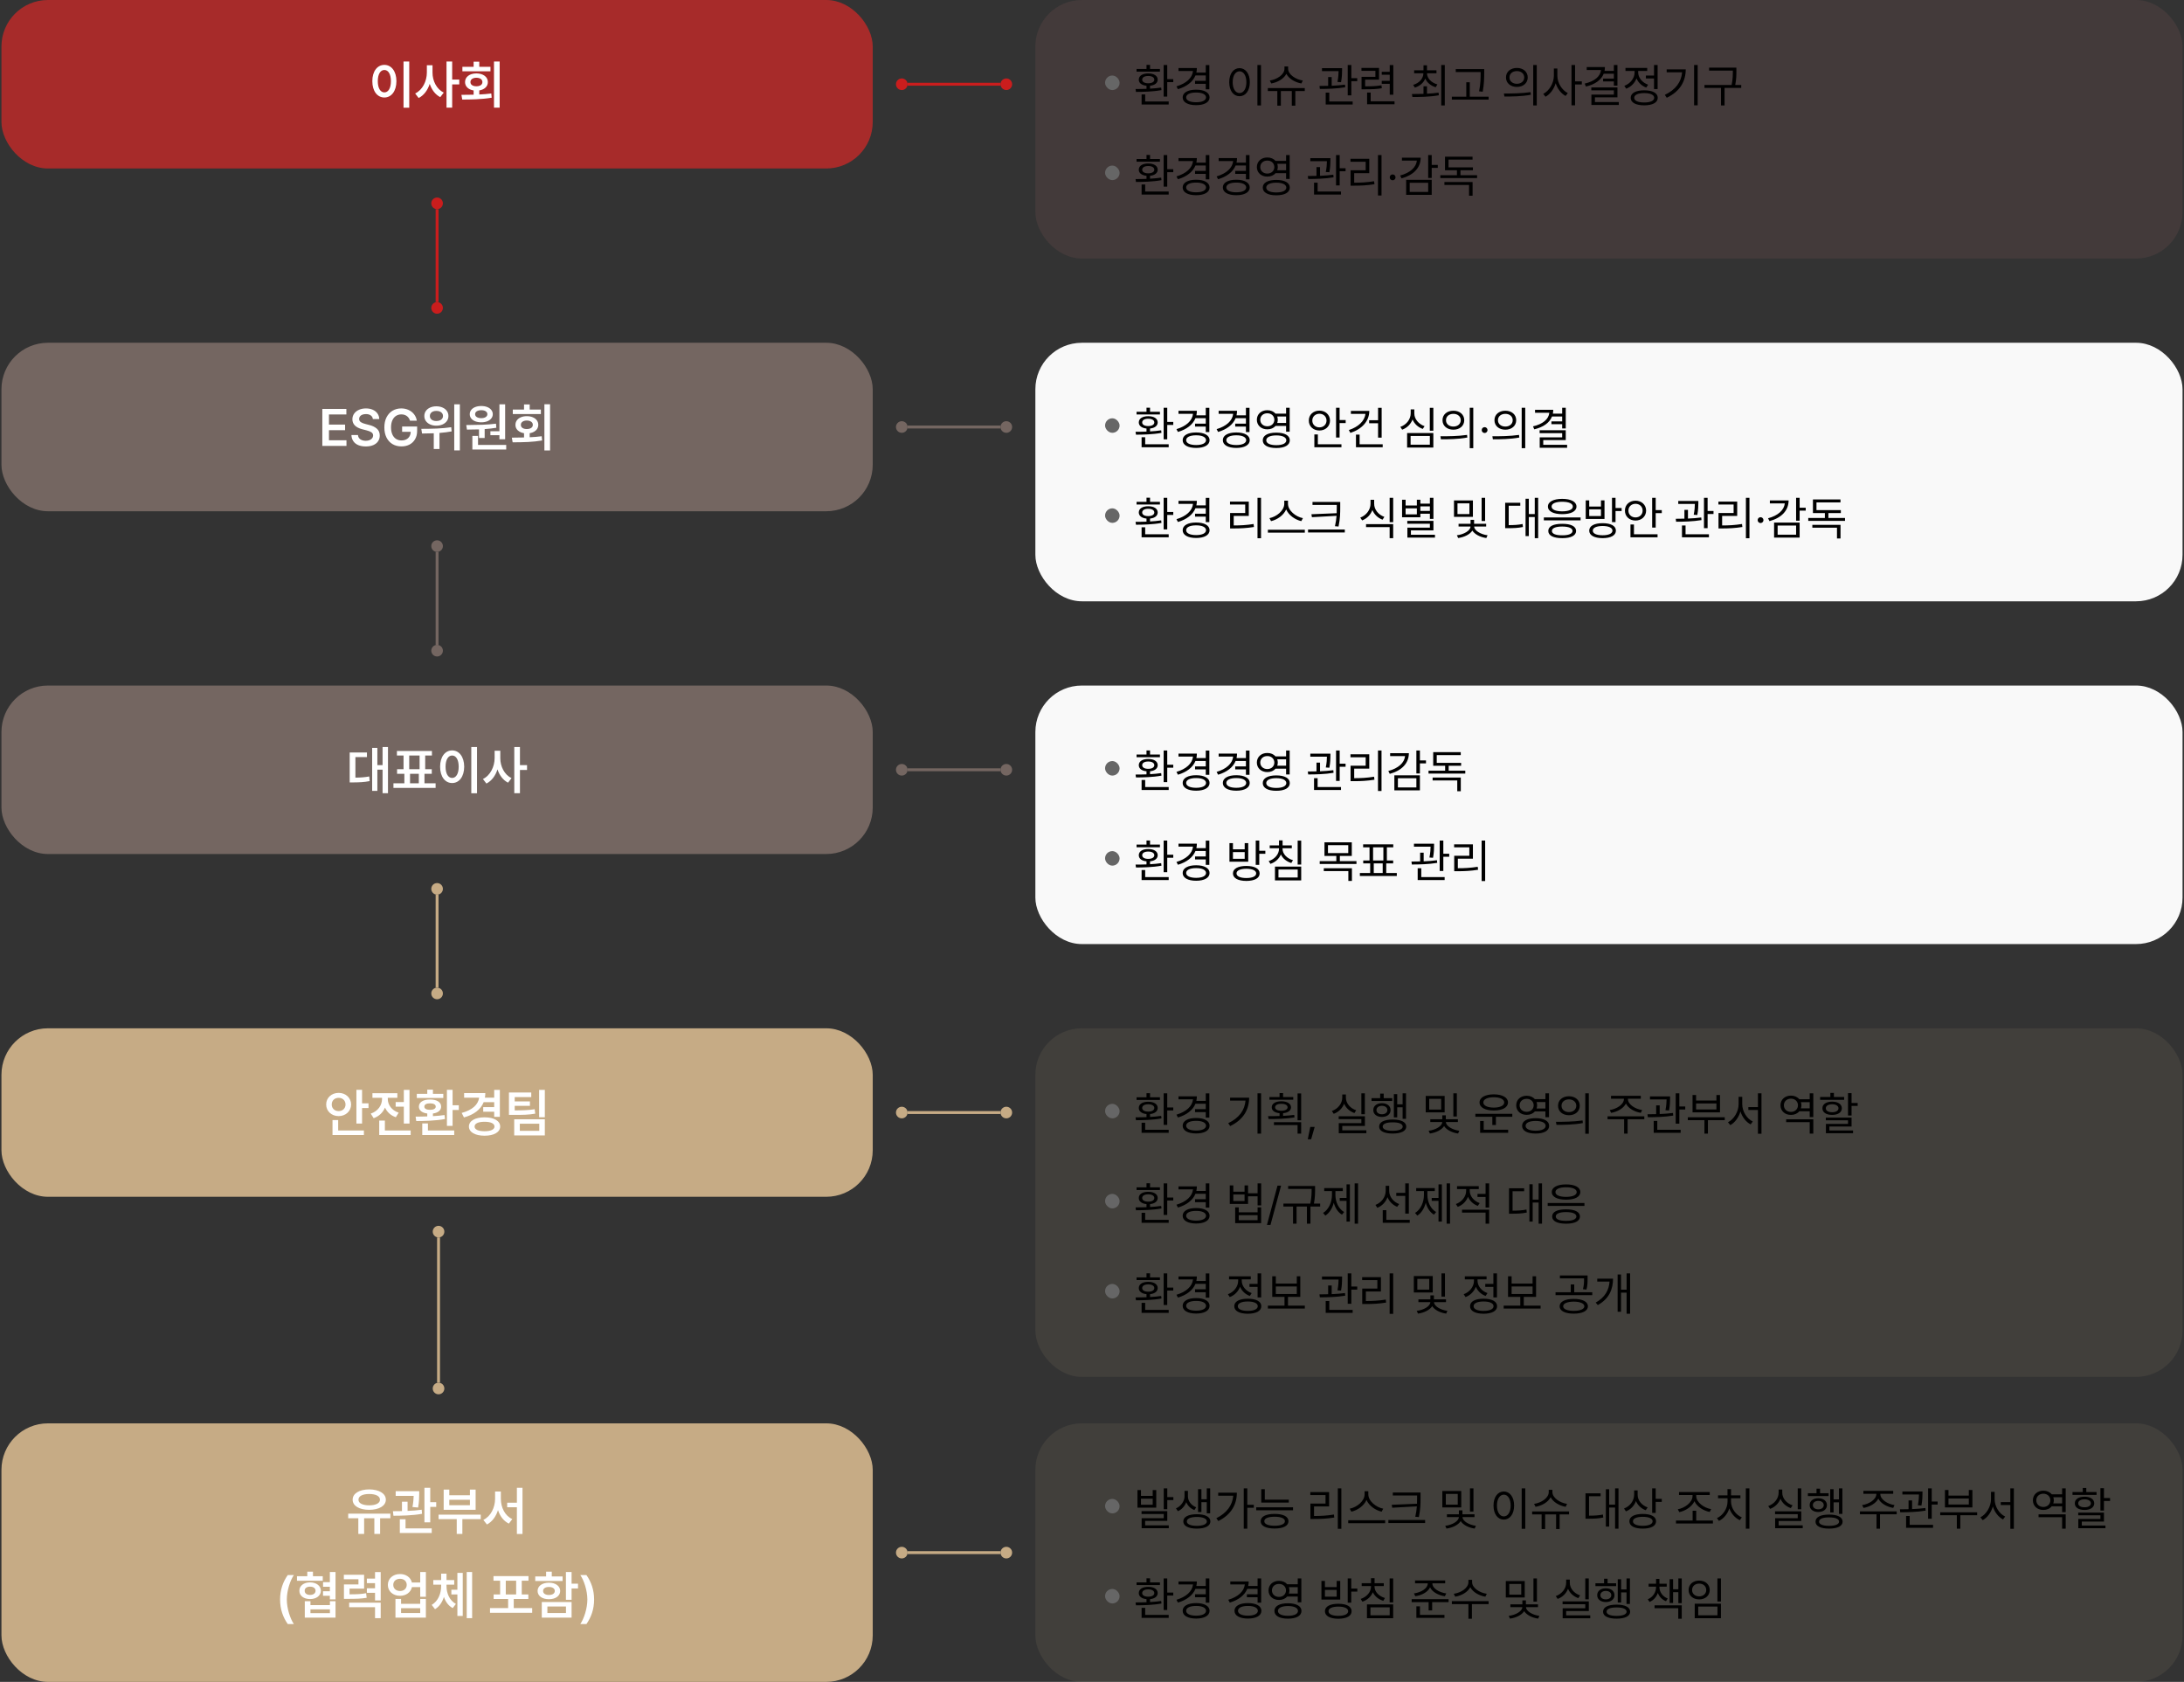 <svg width="752" height="579" viewBox="0 0 752 579" fill="none" xmlns="http://www.w3.org/2000/svg">
<rect x="0" y="0" width="752" height="579" fill="#333333" stroke="none"/>
<rect x="0.5" width="300" height="58" rx="16" fill="#A72B2A"/>
<path d="M140.911 21.174V37.082H138.942V21.174H140.911ZM128.202 27.941C128.193 24.514 129.942 22.334 132.351 22.334C134.732 22.334 136.49 24.514 136.499 27.941C136.49 31.395 134.732 33.566 132.351 33.566C129.942 33.566 128.193 31.395 128.202 27.941ZM130.083 27.941C130.083 30.385 131.006 31.8 132.351 31.809C133.687 31.8 134.601 30.385 134.601 27.941C134.601 25.516 133.687 24.092 132.351 24.092C131.006 24.092 130.083 25.516 130.083 27.941ZM148.927 24.988C148.909 27.827 150.333 30.692 152.794 31.879L151.599 33.443C149.876 32.573 148.637 30.895 147.96 28.873C147.266 31.035 145.965 32.828 144.146 33.742L142.95 32.178C145.508 30.965 146.967 27.924 146.976 24.988V22.457H148.927V24.988ZM153.743 37.065V21.174H155.694V27.396H158.138V29.066H155.694V37.065H153.743ZM172.042 21.174V37.065H170.091V21.174H172.042ZM158.876 32.652C160.142 32.644 161.574 32.644 163.077 32.6V31.141C161.293 30.859 160.124 29.77 160.124 28.258C160.124 26.465 161.715 25.278 164.026 25.27C166.364 25.278 167.981 26.465 167.981 28.258C167.981 29.761 166.812 30.842 165.028 31.132V32.529C166.426 32.468 167.832 32.353 169.159 32.178L169.3 33.637C165.811 34.226 162.014 34.27 159.157 34.27L158.876 32.652ZM159.21 24.549V23.002H163.077V21.227H165.028V23.002H168.878V24.549H159.21ZM161.987 28.258C161.97 29.172 162.822 29.708 164.026 29.699C165.266 29.708 166.109 29.172 166.101 28.258C166.109 27.335 165.266 26.773 164.026 26.764C162.822 26.773 161.97 27.335 161.987 28.258Z" fill="white"/>
<circle cx="310.5" cy="29" r="2" transform="rotate(-90 310.5 29)" fill="#CA1D1D"/>
<rect x="312.5" y="29.5" width="1" height="32" transform="rotate(-90 312.5 29.5)" fill="#CA1D1D"/>
<circle cx="346.5" cy="29" r="2" transform="rotate(-90 346.5 29)" fill="#CA1D1D"/>
<rect x="356.5" width="395" height="89" rx="16" fill="#D77F7E" fill-opacity="0.1"/>
<rect x="380.5" y="26" width="5" height="5" rx="2.5" fill="#666666"/>
<path d="M401.906 22.375V27.25H403.984V28.281H401.906V33.25H400.672V22.375H401.906ZM402.406 34.938V35.969H393.078V32.516H394.312V34.938H402.406ZM391 30.641C392.102 30.641 393.406 30.633 394.766 30.578V29.516C393.148 29.367 392.109 28.594 392.109 27.422C392.109 26.078 393.406 25.281 395.359 25.281C397.328 25.281 398.609 26.078 398.625 27.422C398.609 28.586 397.594 29.359 395.984 29.516V30.516C397.289 30.453 398.602 30.328 399.812 30.141L399.922 31.016C396.938 31.578 393.578 31.625 391.141 31.641L391 30.641ZM399.391 23.75V24.672H391.344V23.75H394.766V22.344H395.984V23.75H399.391ZM395.359 26.156C394.078 26.156 393.281 26.641 393.281 27.422C393.281 28.188 394.078 28.672 395.359 28.672C396.641 28.672 397.453 28.188 397.453 27.422C397.453 26.641 396.641 26.156 395.359 26.156ZM416.406 22.391V30.734H415.172V28.859H411.484V27.844H415.172V25.969H411.625C410.711 28.203 408.562 29.82 405.594 30.703L405.078 29.734C408.438 28.734 410.523 26.859 410.781 24.453H405.781V23.422H412.109C412.109 23.969 412.047 24.492 411.938 24.984H415.172V22.391H416.406ZM411.859 30.875C414.672 30.875 416.484 31.875 416.484 33.531C416.484 35.203 414.672 36.203 411.859 36.203C409.016 36.203 407.219 35.203 407.219 33.531C407.219 31.875 409.016 30.875 411.859 30.875ZM411.859 31.859C409.766 31.844 408.422 32.484 408.422 33.531C408.422 34.578 409.766 35.203 411.859 35.203C413.922 35.203 415.25 34.578 415.266 33.531C415.25 32.484 413.922 31.844 411.859 31.859ZM434.188 22.375V36.297H432.953V22.375H434.188ZM426.797 23.453C428.859 23.469 430.344 25.344 430.344 28.297C430.344 31.25 428.859 33.125 426.797 33.125C424.719 33.125 423.25 31.25 423.25 28.297C423.25 25.344 424.719 23.469 426.797 23.453ZM426.797 24.547C425.406 24.562 424.438 26.031 424.438 28.297C424.438 30.562 425.406 32.031 426.797 32.031C428.188 32.031 429.156 30.562 429.156 28.297C429.156 26.031 428.188 24.562 426.797 24.547ZM449.266 30.328V31.344H446.016V36.375H444.797V31.344H441.031V36.375H439.812V31.344H436.547V30.328H449.266ZM443.531 23.672C443.531 25.641 446.109 27.359 448.578 27.719L448.094 28.734C445.945 28.352 443.812 27.141 442.922 25.422C442.023 27.164 439.891 28.352 437.719 28.734L437.219 27.719C439.719 27.359 442.266 25.672 442.266 23.672V22.875H443.531V23.672ZM462.109 23.453V24.188C462.094 25.094 462.094 26.484 461.75 28.297L460.516 28.203C460.852 26.539 460.883 25.359 460.906 24.484H455.188V23.453H462.109ZM458.531 26.531V29.516C460.07 29.453 461.664 29.344 463.109 29.141L463.188 30.047C460.281 30.547 456.922 30.609 454.453 30.609L454.328 29.594C455.227 29.586 456.242 29.578 457.312 29.547V26.531H458.531ZM465.297 22.375V26.906H467.328V27.953H465.297V32.828H464.047V22.375H465.297ZM465.75 34.938V35.969H456.469V31.891H457.703V34.938H465.75ZM474.828 23.375V27.422H470.047V29.719C472.586 29.719 473.977 29.648 475.672 29.359L475.797 30.375C473.984 30.688 472.531 30.734 469.812 30.734H468.812V26.453H473.578V24.375H468.781V23.375H474.828ZM479.75 22.391V32.609H478.516V28.859H475.766V27.844H478.516V25.734H475.766V24.734H478.516V22.391H479.75ZM480.172 34.875V35.891H470.719V31.859H471.953V34.875H480.172ZM491.344 29.703V32.25C492.68 32.195 494.047 32.078 495.328 31.891L495.422 32.797C492.25 33.375 488.828 33.391 486.328 33.391L486.156 32.375C487.32 32.367 488.695 32.359 490.141 32.312V29.703H491.344ZM494.609 24.203V25.219H491.344C491.375 27.016 492.867 28.477 494.922 29.062L494.344 30.031C492.672 29.531 491.367 28.461 490.75 27.047C490.141 28.539 488.844 29.648 487.172 30.156L486.578 29.219C488.633 28.617 490.078 27.094 490.109 25.219H486.922V24.203H490.141V22.484H491.344V24.203H494.609ZM497.469 22.375V36.297H496.25V22.375H497.469ZM511.047 23.781V25.172C511.031 26.875 511.031 28.781 510.531 31.578L509.281 31.438C509.812 28.781 509.812 26.828 509.812 25.172V24.797H501.25V23.781H511.047ZM512.562 33.281V34.297H499.906V33.281H504.875V28.312H506.078V33.281H512.562ZM522.297 23.391C524.484 23.391 526.031 24.719 526.031 26.656C526.031 28.594 524.484 29.922 522.297 29.922C520.109 29.922 518.531 28.594 518.547 26.656C518.531 24.719 520.109 23.391 522.297 23.391ZM522.297 24.469C520.812 24.469 519.734 25.359 519.75 26.656C519.734 27.953 520.812 28.844 522.297 28.844C523.766 28.844 524.828 27.953 524.828 26.656C524.828 25.359 523.766 24.469 522.297 24.469ZM529.141 22.375V36.297H527.922V22.375H529.141ZM517.828 32.188C520.391 32.188 523.922 32.172 527 31.719L527.094 32.625C523.922 33.219 520.5 33.234 518 33.234L517.828 32.188ZM536.234 26.109C536.234 28.562 537.859 31.078 539.828 32.047L539.078 33.031C537.547 32.227 536.266 30.586 535.656 28.656C535.031 30.711 533.719 32.461 532.156 33.297L531.375 32.312C533.406 31.312 535.016 28.641 535.031 26.109V23.578H536.234V26.109ZM542.328 22.375V28.016H544.656V29.078H542.328V36.266H541.109V22.375H542.328ZM556.922 22.375V29.484H555.688V28.031H551.984V27.062H555.688V25.391H552.188C551.312 27.586 549.156 29.062 546.078 29.797L545.641 28.781C549.047 27.992 551.031 26.328 551.266 24.094H546.344V23.078H552.609C552.609 23.539 552.562 23.984 552.484 24.406H555.688V22.375H556.922ZM556.922 30.109V33.5H549.172V35.125H557.391V36.141H547.953V32.562H555.688V31.109H547.922V30.109H556.922ZM570.75 22.375V30.656H569.516V27.016H566.719V26H569.516V22.375H570.75ZM566.141 31.094C569.031 31.094 570.797 32.031 570.797 33.672C570.797 35.312 569.031 36.25 566.141 36.266C563.25 36.25 561.484 35.312 561.484 33.672C561.484 32.031 563.25 31.094 566.141 31.094ZM566.141 32.047C564.016 32.047 562.688 32.656 562.703 33.672C562.688 34.672 564.016 35.281 566.141 35.281C568.266 35.281 569.578 34.672 569.578 33.672C569.578 32.656 568.266 32.047 566.141 32.047ZM564.062 24.922C564.062 26.734 565.453 28.453 567.484 29.156L566.844 30.141C565.281 29.578 564.07 28.414 563.484 26.969C562.875 28.602 561.586 29.906 559.938 30.531L559.297 29.547C561.359 28.797 562.828 26.922 562.828 24.938V24.422H559.688V23.391H567.172V24.422H564.062V24.922ZM584.547 22.375V36.266H583.312V22.375H584.547ZM580.438 23.891C580.422 27.891 578.562 31.422 573.906 33.656L573.234 32.656C576.992 30.875 578.906 28.211 579.188 24.891H573.875V23.891H580.438ZM597.875 23.281V24.5C597.875 25.82 597.875 27.25 597.484 29.25H599.547V30.266H593.812V36.297H592.578V30.266H586.891V29.25H596.234C596.656 27.25 596.656 25.789 596.656 24.5V24.297H588.484V23.281H597.875Z" fill="black"/>
<rect x="380.5" y="57" width="5" height="5" rx="2.5" fill="#666666"/>
<path d="M401.906 53.375V58.25H403.984V59.281H401.906V64.25H400.672V53.375H401.906ZM402.406 65.938V66.969H393.078V63.516H394.312V65.938H402.406ZM391 61.641C392.102 61.641 393.406 61.633 394.766 61.578V60.516C393.148 60.367 392.109 59.594 392.109 58.422C392.109 57.078 393.406 56.281 395.359 56.281C397.328 56.281 398.609 57.078 398.625 58.422C398.609 59.586 397.594 60.359 395.984 60.516V61.516C397.289 61.453 398.602 61.328 399.812 61.141L399.922 62.016C396.938 62.578 393.578 62.625 391.141 62.641L391 61.641ZM399.391 54.75V55.672H391.344V54.75H394.766V53.344H395.984V54.75H399.391ZM395.359 57.156C394.078 57.156 393.281 57.641 393.281 58.422C393.281 59.188 394.078 59.672 395.359 59.672C396.641 59.672 397.453 59.188 397.453 58.422C397.453 57.641 396.641 57.156 395.359 57.156ZM416.406 53.391V61.734H415.172V59.859H411.484V58.844H415.172V56.969H411.625C410.711 59.203 408.562 60.82 405.594 61.703L405.078 60.734C408.438 59.734 410.523 57.859 410.781 55.453H405.781V54.422H412.109C412.109 54.969 412.047 55.492 411.938 55.984H415.172V53.391H416.406ZM411.859 61.875C414.672 61.875 416.484 62.875 416.484 64.531C416.484 66.203 414.672 67.203 411.859 67.203C409.016 67.203 407.219 66.203 407.219 64.531C407.219 62.875 409.016 61.875 411.859 61.875ZM411.859 62.859C409.766 62.844 408.422 63.484 408.422 64.531C408.422 65.578 409.766 66.203 411.859 66.203C413.922 66.203 415.25 65.578 415.266 64.531C415.25 63.484 413.922 62.844 411.859 62.859ZM430.234 53.391V61.734H429V59.859H425.312V58.844H429V56.969H425.453C424.539 59.203 422.391 60.82 419.422 61.703L418.906 60.734C422.266 59.734 424.352 57.859 424.609 55.453H419.609V54.422H425.938C425.938 54.969 425.875 55.492 425.766 55.984H429V53.391H430.234ZM425.688 61.875C428.5 61.875 430.312 62.875 430.312 64.531C430.312 66.203 428.5 67.203 425.688 67.203C422.844 67.203 421.047 66.203 421.047 64.531C421.047 62.875 422.844 61.875 425.688 61.875ZM425.688 62.859C423.594 62.844 422.25 63.484 422.25 64.531C422.25 65.578 423.594 66.203 425.688 66.203C427.75 66.203 429.078 65.578 429.094 64.531C429.078 63.484 427.75 62.844 425.688 62.859ZM436.375 54.219C437.547 54.211 438.547 54.648 439.188 55.391H442.828V53.375H444.062V61.609H442.828V59.625H439.203C438.547 60.367 437.547 60.805 436.375 60.797C434.297 60.812 432.766 59.453 432.766 57.516C432.766 55.562 434.297 54.203 436.375 54.219ZM436.375 55.281C434.953 55.266 433.938 56.203 433.938 57.516C433.938 58.812 434.953 59.75 436.375 59.75C437.75 59.75 438.781 58.812 438.781 57.516C438.781 56.203 437.75 55.266 436.375 55.281ZM439.453 61.938C442.328 61.938 444.109 62.906 444.109 64.578C444.109 66.266 442.328 67.234 439.453 67.234C436.562 67.234 434.797 66.266 434.797 64.578C434.797 62.906 436.562 61.938 439.453 61.938ZM439.453 62.891C437.328 62.891 436 63.531 436 64.578C436 65.625 437.328 66.25 439.453 66.25C441.594 66.25 442.906 65.625 442.906 64.578C442.906 63.531 441.594 62.891 439.453 62.891ZM439.781 56.391C439.898 56.734 439.969 57.109 439.969 57.516C439.969 57.906 439.898 58.273 439.781 58.609H442.828V56.391H439.781ZM458.094 54.453V55.188C458.078 56.094 458.078 57.484 457.734 59.297L456.5 59.203C456.836 57.539 456.867 56.359 456.891 55.484H451.172V54.453H458.094ZM454.516 57.531V60.516C456.055 60.453 457.648 60.344 459.094 60.141L459.172 61.047C456.266 61.547 452.906 61.609 450.438 61.609L450.312 60.594C451.211 60.586 452.227 60.578 453.297 60.547V57.531H454.516ZM461.281 53.375V57.906H463.312V58.953H461.281V63.828H460.031V53.375H461.281ZM461.734 65.938V66.969H452.453V62.891H453.688V65.938H461.734ZM475.688 53.375V67.297H474.469V53.375H475.688ZM471.469 54.672V59.609H466.281V62.891C468.586 62.891 470.641 62.789 473.125 62.391L473.25 63.422C470.688 63.828 468.578 63.922 466.188 63.922H465.031V58.609H470.234V55.688H465V54.672H471.469ZM479.516 62.062C478.969 62.062 478.5 61.609 478.516 61.047C478.5 60.5 478.969 60.047 479.516 60.047C480.062 60.047 480.516 60.5 480.516 61.047C480.516 61.609 480.062 62.062 479.516 62.062ZM492.969 53.375V56.781H495.062V57.797H492.969V61.266H491.75V53.375H492.969ZM489.172 54.281C489.156 57.781 486.703 60.281 482.594 61.406L482.094 60.422C485.516 59.5 487.602 57.648 487.859 55.297H482.719V54.281H489.172ZM492.969 61.906V67.078H484.172V61.906H492.969ZM485.391 62.922V66.078H491.75V62.922H485.391ZM508.594 60.312V61.312H495.938V60.312H501.656V58.625H497.547V53.938H507.031V54.953H498.766V57.609H507.156V58.625H502.875V60.312H508.594ZM507.047 62.672V67.375H505.828V63.672H497.344V62.672H507.047Z" fill="black"/>
<circle cx="150.5" cy="70" r="2" fill="#CA1D1D"/>
<rect x="150" y="72" width="1" height="32" fill="#CA1D1D"/>
<circle cx="150.5" cy="106" r="2" fill="#CA1D1D"/>
<rect x="0.5" y="118" width="300" height="58" rx="16" fill="#746661"/>
<path d="M110.984 140.773H119.264V142.689H113.27V146.17H118.824V148.086H113.27V151.566H119.299V153.5H110.984V140.773ZM128.387 144.271C128.328 143.732 128.085 143.311 127.657 143.006C127.235 142.701 126.685 142.549 126.005 142.549C125.524 142.549 125.105 142.619 124.748 142.76C124.396 142.9 124.127 143.097 123.939 143.349C123.752 143.601 123.658 143.888 123.658 144.21C123.658 144.69 123.86 145.065 124.265 145.335C124.669 145.599 125.193 145.807 125.838 145.959L127.033 146.275C128.129 146.527 129.022 146.946 129.714 147.532C130.411 148.112 130.76 148.912 130.76 149.932C130.76 150.676 130.569 151.332 130.188 151.9C129.808 152.469 129.254 152.911 128.527 153.228C127.807 153.538 126.945 153.693 125.943 153.693C124.959 153.693 124.101 153.541 123.368 153.236C122.642 152.926 122.073 152.475 121.663 151.883C121.253 151.291 121.033 150.582 121.004 149.756H123.254C123.307 150.395 123.576 150.884 124.062 151.224C124.549 151.563 125.17 151.736 125.926 151.742C126.424 151.742 126.863 151.666 127.244 151.514C127.631 151.355 127.933 151.139 128.149 150.863C128.366 150.588 128.475 150.271 128.475 149.914C128.469 149.445 128.275 149.082 127.895 148.824C127.514 148.561 126.939 148.332 126.172 148.139L124.73 147.77C122.469 147.178 121.338 146.035 121.338 144.342C121.338 143.604 121.54 142.953 121.944 142.391C122.349 141.822 122.905 141.383 123.614 141.072C124.323 140.756 125.123 140.598 126.014 140.598C126.898 140.598 127.684 140.753 128.369 141.063C129.061 141.374 129.6 141.811 129.986 142.373C130.373 142.93 130.572 143.562 130.584 144.271H128.387ZM141.184 144.834C140.973 144.148 140.609 143.615 140.094 143.234C139.578 142.848 138.939 142.654 138.178 142.654C137.492 142.654 136.88 142.83 136.341 143.182C135.808 143.527 135.392 144.037 135.093 144.711C134.794 145.385 134.645 146.188 134.645 147.119C134.645 148.062 134.794 148.874 135.093 149.554C135.392 150.228 135.811 150.74 136.35 151.092C136.889 151.443 137.516 151.619 138.23 151.619C138.863 151.619 139.417 151.499 139.892 151.259C140.372 151.013 140.741 150.667 140.999 150.222C141.263 149.771 141.4 149.246 141.412 148.648H138.459V146.838H143.627V148.367C143.627 149.439 143.396 150.377 142.933 151.18C142.476 151.982 141.84 152.601 141.025 153.034C140.211 153.462 139.279 153.676 138.23 153.676C137.064 153.676 136.036 153.412 135.146 152.885C134.255 152.352 133.563 151.593 133.071 150.608C132.585 149.618 132.342 148.461 132.342 147.137C132.342 145.807 132.591 144.649 133.089 143.665C133.593 142.675 134.284 141.916 135.163 141.389C136.048 140.861 137.047 140.598 138.16 140.598C139.08 140.598 139.924 140.776 140.691 141.134C141.465 141.491 142.098 141.992 142.59 142.637C143.082 143.275 143.393 144.008 143.521 144.834H141.184ZM150.236 139.877C151.033 139.877 151.748 140.018 152.381 140.299C153.014 140.574 153.509 140.967 153.866 141.477C154.224 141.98 154.402 142.561 154.402 143.217C154.402 143.861 154.224 144.436 153.866 144.939C153.509 145.443 153.014 145.836 152.381 146.117C151.748 146.398 151.033 146.539 150.236 146.539C149.445 146.539 148.736 146.398 148.109 146.117C147.482 145.836 146.99 145.443 146.633 144.939C146.281 144.436 146.105 143.861 146.105 143.217C146.105 142.561 146.281 141.98 146.633 141.477C146.99 140.967 147.482 140.574 148.109 140.299C148.736 140.018 149.445 139.877 150.236 139.877ZM145.068 147.629C146.967 147.629 148.777 147.594 150.5 147.523C152.223 147.447 153.846 147.295 155.369 147.066L155.51 148.508C154.256 148.748 152.861 148.927 151.326 149.044V154.572H149.357V149.158C148.238 149.205 146.891 149.234 145.314 149.246L145.068 147.629ZM148.004 143.217C148.004 143.562 148.098 143.867 148.285 144.131C148.473 144.389 148.733 144.588 149.067 144.729C149.401 144.869 149.782 144.939 150.21 144.939C150.661 144.939 151.062 144.872 151.414 144.737C151.771 144.597 152.047 144.397 152.24 144.14C152.439 143.876 152.539 143.568 152.539 143.217C152.539 142.859 152.442 142.546 152.249 142.276C152.056 142.007 151.783 141.802 151.432 141.661C151.086 141.521 150.688 141.453 150.236 141.459C149.803 141.453 149.416 141.521 149.076 141.661C148.736 141.802 148.473 142.007 148.285 142.276C148.098 142.546 148.004 142.859 148.004 143.217ZM156.406 139.191H158.34V155.047H156.406V139.191ZM173.932 151.215H171.963V149.826H168.852V148.455H171.963V139.191H173.932V151.215ZM160.537 146.328C162.641 146.316 164.504 146.281 166.127 146.223C167.75 146.164 169.303 146.041 170.785 145.854L170.891 147.26C169.719 147.459 168.383 147.611 166.883 147.717V150.775H164.932V147.822C163.801 147.869 162.418 147.893 160.783 147.893L160.537 146.328ZM161.75 142.584C161.75 142.033 161.917 141.544 162.251 141.116C162.585 140.688 163.051 140.357 163.648 140.123C164.252 139.889 164.943 139.771 165.723 139.771C166.484 139.771 167.164 139.889 167.762 140.123C168.359 140.357 168.825 140.688 169.159 141.116C169.499 141.544 169.672 142.033 169.678 142.584C169.672 143.141 169.499 143.63 169.159 144.052C168.825 144.474 168.359 144.802 167.762 145.036C167.17 145.265 166.49 145.379 165.723 145.379C164.943 145.379 164.252 145.265 163.648 145.036C163.051 144.802 162.585 144.477 162.251 144.061C161.917 143.639 161.75 143.146 161.75 142.584ZM162.646 150.055H164.598V153.166H174.301V154.748H162.646V150.055ZM163.596 142.584C163.596 143.012 163.789 143.346 164.176 143.586C164.562 143.826 165.078 143.949 165.723 143.955C166.344 143.949 166.845 143.826 167.226 143.586C167.612 143.34 167.809 143.006 167.814 142.584C167.809 142.162 167.615 141.828 167.234 141.582C166.854 141.336 166.358 141.213 165.749 141.213C165.093 141.213 164.568 141.336 164.176 141.582C163.789 141.822 163.596 142.156 163.596 142.584ZM189.4 155.064H187.449V139.174H189.4V155.064ZM176.946 150.652C178.476 150.641 179.639 150.623 180.436 150.6V149.141C179.844 149.047 179.325 148.868 178.88 148.604C178.435 148.341 178.089 148.01 177.843 147.611C177.603 147.207 177.482 146.756 177.482 146.258C177.482 145.666 177.646 145.145 177.975 144.693C178.303 144.242 178.763 143.894 179.354 143.647C179.946 143.396 180.623 143.27 181.385 143.27C182.158 143.27 182.844 143.396 183.441 143.647C184.039 143.894 184.505 144.242 184.839 144.693C185.173 145.145 185.34 145.666 185.34 146.258C185.34 146.75 185.217 147.198 184.971 147.603C184.73 148.001 184.388 148.332 183.942 148.596C183.497 148.859 182.979 149.038 182.387 149.132V150.529C183.863 150.465 185.24 150.348 186.518 150.178L186.658 151.637C185.105 151.9 183.503 152.073 181.851 152.155C180.204 152.231 178.426 152.27 176.516 152.27L176.234 150.652H176.946ZM176.568 141.002H180.436V139.227H182.387V141.002H186.236V142.549H176.568V141.002ZM179.346 146.258C179.34 146.703 179.521 147.055 179.891 147.312C180.26 147.57 180.749 147.699 181.358 147.699C181.997 147.699 182.507 147.573 182.888 147.321C183.274 147.063 183.465 146.709 183.459 146.258C183.465 145.801 183.277 145.44 182.896 145.177C182.516 144.907 182.012 144.77 181.385 144.764C180.77 144.77 180.274 144.907 179.899 145.177C179.524 145.44 179.34 145.801 179.346 146.258Z" fill="white"/>
<circle cx="310.5" cy="147" r="2" transform="rotate(-90 310.5 147)" fill="#746661"/>
<rect x="312.5" y="147.5" width="1" height="32" transform="rotate(-90 312.5 147.5)" fill="#746661"/>
<circle cx="346.5" cy="147" r="2" transform="rotate(-90 346.5 147)" fill="#746661"/>
<rect x="356.5" y="118" width="395" height="89" rx="16" fill="#F9F9F9"/>
<rect x="380.5" y="144" width="5" height="5" rx="2.5" fill="#666666"/>
<path d="M401.906 140.375V145.25H403.984V146.281H401.906V151.25H400.672V140.375H401.906ZM402.406 152.938V153.969H393.078V150.516H394.312V152.938H402.406ZM391 148.641C392.102 148.641 393.406 148.633 394.766 148.578V147.516C393.148 147.367 392.109 146.594 392.109 145.422C392.109 144.078 393.406 143.281 395.359 143.281C397.328 143.281 398.609 144.078 398.625 145.422C398.609 146.586 397.594 147.359 395.984 147.516V148.516C397.289 148.453 398.602 148.328 399.812 148.141L399.922 149.016C396.938 149.578 393.578 149.625 391.141 149.641L391 148.641ZM399.391 141.75V142.672H391.344V141.75H394.766V140.344H395.984V141.75H399.391ZM395.359 144.156C394.078 144.156 393.281 144.641 393.281 145.422C393.281 146.188 394.078 146.672 395.359 146.672C396.641 146.672 397.453 146.188 397.453 145.422C397.453 144.641 396.641 144.156 395.359 144.156ZM416.406 140.391V148.734H415.172V146.859H411.484V145.844H415.172V143.969H411.625C410.711 146.203 408.562 147.82 405.594 148.703L405.078 147.734C408.438 146.734 410.523 144.859 410.781 142.453H405.781V141.422H412.109C412.109 141.969 412.047 142.492 411.938 142.984H415.172V140.391H416.406ZM411.859 148.875C414.672 148.875 416.484 149.875 416.484 151.531C416.484 153.203 414.672 154.203 411.859 154.203C409.016 154.203 407.219 153.203 407.219 151.531C407.219 149.875 409.016 148.875 411.859 148.875ZM411.859 149.859C409.766 149.844 408.422 150.484 408.422 151.531C408.422 152.578 409.766 153.203 411.859 153.203C413.922 153.203 415.25 152.578 415.266 151.531C415.25 150.484 413.922 149.844 411.859 149.859ZM430.234 140.391V148.734H429V146.859H425.312V145.844H429V143.969H425.453C424.539 146.203 422.391 147.82 419.422 148.703L418.906 147.734C422.266 146.734 424.352 144.859 424.609 142.453H419.609V141.422H425.938C425.938 141.969 425.875 142.492 425.766 142.984H429V140.391H430.234ZM425.688 148.875C428.5 148.875 430.312 149.875 430.312 151.531C430.312 153.203 428.5 154.203 425.688 154.203C422.844 154.203 421.047 153.203 421.047 151.531C421.047 149.875 422.844 148.875 425.688 148.875ZM425.688 149.859C423.594 149.844 422.25 150.484 422.25 151.531C422.25 152.578 423.594 153.203 425.688 153.203C427.75 153.203 429.078 152.578 429.094 151.531C429.078 150.484 427.75 149.844 425.688 149.859ZM436.375 141.219C437.547 141.211 438.547 141.648 439.188 142.391H442.828V140.375H444.062V148.609H442.828V146.625H439.203C438.547 147.367 437.547 147.805 436.375 147.797C434.297 147.812 432.766 146.453 432.766 144.516C432.766 142.562 434.297 141.203 436.375 141.219ZM436.375 142.281C434.953 142.266 433.938 143.203 433.938 144.516C433.938 145.812 434.953 146.75 436.375 146.75C437.75 146.75 438.781 145.812 438.781 144.516C438.781 143.203 437.75 142.266 436.375 142.281ZM439.453 148.938C442.328 148.938 444.109 149.906 444.109 151.578C444.109 153.266 442.328 154.234 439.453 154.234C436.562 154.234 434.797 153.266 434.797 151.578C434.797 149.906 436.562 148.938 439.453 148.938ZM439.453 149.891C437.328 149.891 436 150.531 436 151.578C436 152.625 437.328 153.25 439.453 153.25C441.594 153.25 442.906 152.625 442.906 151.578C442.906 150.531 441.594 149.891 439.453 149.891ZM439.781 143.391C439.898 143.734 439.969 144.109 439.969 144.516C439.969 144.906 439.898 145.273 439.781 145.609H442.828V143.391H439.781ZM461.25 140.375V144.609H463.344V145.641H461.25V150.625H460.031V140.375H461.25ZM461.891 152.938V153.969H452.562V149.562H453.766V152.938H461.891ZM454.297 141.359C456.375 141.359 457.938 142.766 457.953 144.781C457.938 146.797 456.375 148.203 454.297 148.203C452.219 148.203 450.641 146.797 450.656 144.781C450.641 142.766 452.219 141.359 454.297 141.359ZM454.297 142.438C452.922 142.438 451.844 143.406 451.859 144.781C451.844 146.156 452.922 147.125 454.297 147.125C455.703 147.125 456.75 146.156 456.75 144.781C456.75 143.406 455.703 142.438 454.297 142.438ZM475.734 140.391V150.656H474.5V145.703H471.422V144.672H474.5V140.391H475.734ZM471.484 141.453C471.469 145.016 468.922 147.734 464.969 149.031L464.438 148.047C467.641 146.992 469.867 145 470.141 142.484H465.141V141.453H471.484ZM476.094 152.938V153.969H466.891V149.609H468.141V152.938H476.094ZM493.531 140.391V148.281H492.312V140.391H493.531ZM493.531 149.078V154.078H484.5V149.078H493.531ZM485.703 150.078V153.078H492.328V150.078H485.703ZM486.984 142.297C486.969 144.266 488.469 146 490.516 146.719L489.891 147.656C488.281 147.102 487 145.93 486.375 144.406C485.758 146.031 484.461 147.312 482.797 147.922L482.172 146.953C484.281 146.219 485.734 144.344 485.734 142.297V140.938H486.984V142.297ZM500.438 141.391C502.625 141.391 504.172 142.719 504.172 144.656C504.172 146.594 502.625 147.922 500.438 147.922C498.25 147.922 496.672 146.594 496.688 144.656C496.672 142.719 498.25 141.391 500.438 141.391ZM500.438 142.469C498.953 142.469 497.875 143.359 497.891 144.656C497.875 145.953 498.953 146.844 500.438 146.844C501.906 146.844 502.969 145.953 502.969 144.656C502.969 143.359 501.906 142.469 500.438 142.469ZM507.281 140.375V154.297H506.062V140.375H507.281ZM495.969 150.188C498.531 150.188 502.062 150.172 505.141 149.719L505.234 150.625C502.062 151.219 498.641 151.234 496.141 151.234L495.969 150.188ZM511.188 149.062C510.641 149.062 510.172 148.609 510.188 148.047C510.172 147.5 510.641 147.047 511.188 147.047C511.734 147.047 512.188 147.5 512.188 148.047C512.188 148.609 511.734 149.062 511.188 149.062ZM518.328 141.391C520.516 141.391 522.062 142.719 522.062 144.656C522.062 146.594 520.516 147.922 518.328 147.922C516.141 147.922 514.562 146.594 514.578 144.656C514.562 142.719 516.141 141.391 518.328 141.391ZM518.328 142.469C516.844 142.469 515.766 143.359 515.781 144.656C515.766 145.953 516.844 146.844 518.328 146.844C519.797 146.844 520.859 145.953 520.859 144.656C520.859 143.359 519.797 142.469 518.328 142.469ZM525.172 140.375V154.297H523.953V140.375H525.172ZM513.859 150.188C516.422 150.188 519.953 150.172 523.031 149.719L523.125 150.625C519.953 151.219 516.531 151.234 514.031 151.234L513.859 150.188ZM539.125 140.375V147.484H537.891V146.031H534.188V145.062H537.891V143.391H534.391C533.516 145.586 531.359 147.062 528.281 147.797L527.844 146.781C531.25 145.992 533.234 144.328 533.469 142.094H528.547V141.078H534.812C534.812 141.539 534.766 141.984 534.688 142.406H537.891V140.375H539.125ZM539.125 148.109V151.5H531.375V153.125H539.594V154.141H530.156V150.562H537.891V149.109H530.125V148.109H539.125Z" fill="black"/>
<rect x="380.5" y="175" width="5" height="5" rx="2.5" fill="#666666"/>
<path d="M401.906 171.375V176.25H403.984V177.281H401.906V182.25H400.672V171.375H401.906ZM402.406 183.938V184.969H393.078V181.516H394.312V183.938H402.406ZM391 179.641C392.102 179.641 393.406 179.633 394.766 179.578V178.516C393.148 178.367 392.109 177.594 392.109 176.422C392.109 175.078 393.406 174.281 395.359 174.281C397.328 174.281 398.609 175.078 398.625 176.422C398.609 177.586 397.594 178.359 395.984 178.516V179.516C397.289 179.453 398.602 179.328 399.812 179.141L399.922 180.016C396.938 180.578 393.578 180.625 391.141 180.641L391 179.641ZM399.391 172.75V173.672H391.344V172.75H394.766V171.344H395.984V172.75H399.391ZM395.359 175.156C394.078 175.156 393.281 175.641 393.281 176.422C393.281 177.188 394.078 177.672 395.359 177.672C396.641 177.672 397.453 177.188 397.453 176.422C397.453 175.641 396.641 175.156 395.359 175.156ZM416.406 171.391V179.734H415.172V177.859H411.484V176.844H415.172V174.969H411.625C410.711 177.203 408.562 178.82 405.594 179.703L405.078 178.734C408.438 177.734 410.523 175.859 410.781 173.453H405.781V172.422H412.109C412.109 172.969 412.047 173.492 411.938 173.984H415.172V171.391H416.406ZM411.859 179.875C414.672 179.875 416.484 180.875 416.484 182.531C416.484 184.203 414.672 185.203 411.859 185.203C409.016 185.203 407.219 184.203 407.219 182.531C407.219 180.875 409.016 179.875 411.859 179.875ZM411.859 180.859C409.766 180.844 408.422 181.484 408.422 182.531C408.422 183.578 409.766 184.203 411.859 184.203C413.922 184.203 415.25 183.578 415.266 182.531C415.25 181.484 413.922 180.844 411.859 180.859ZM434.203 171.375V185.297H432.984V171.375H434.203ZM429.984 172.672V177.609H424.797V180.891C427.102 180.891 429.156 180.789 431.641 180.391L431.766 181.422C429.203 181.828 427.094 181.922 424.703 181.922H423.547V176.609H428.75V173.688H423.516V172.672H429.984ZM443.484 173.422C443.484 175.797 446.203 177.922 448.625 178.375L448.062 179.406C445.969 178.922 443.758 177.43 442.859 175.375C441.961 177.422 439.758 178.914 437.656 179.406L437.094 178.375C439.5 177.906 442.203 175.812 442.203 173.422V172.359H443.484V173.422ZM449.281 182.359V183.375H436.562V182.359H449.281ZM461.469 172.797V174.516C461.469 176.562 461.469 178.453 460.891 181.266L459.656 181.156C459.961 179.82 460.117 178.664 460.203 177.578L451.719 178.047L451.547 177.031L460.25 176.672C460.273 175.938 460.273 175.227 460.281 174.516V173.828H451.922V172.797H461.469ZM463.047 182.281V183.312H450.391V182.281H463.047ZM473.156 173.391C473.141 175.422 474.609 177.219 476.672 177.938L476.047 178.906C474.438 178.32 473.164 177.117 472.547 175.578C471.93 177.227 470.641 178.523 469.016 179.156L468.375 178.188C470.453 177.422 471.906 175.484 471.906 173.391V172.062H473.156V173.391ZM479.703 180.438V185.266H478.484V181.453H470.359V180.438H479.703ZM479.703 171.375V179.75H478.484V171.375H479.703ZM493.562 171.375V178.641H492.344V176.859H489.062V178.078H482.766V172.031H483.984V174.031H487.859V172.031H489.062V173.375H492.344V171.375H493.562ZM493.562 179.312V182.578H485.812V184.094H494.094V185.078H484.594V181.641H492.344V180.297H484.562V179.312H493.562ZM483.984 177.078H487.859V175H483.984V177.078ZM489.062 175.891H492.344V174.328H489.062V175.891ZM507.156 172.281V177.938H500.641V172.281H507.156ZM501.844 173.281V176.969H505.953V173.281H501.844ZM511.359 171.375V179.359H510.156V171.375H511.359ZM507.594 181.266C507.594 182.625 509.812 183.969 512.203 184.266L511.781 185.219C509.688 184.938 507.781 183.953 506.969 182.656C506.125 183.977 504.172 184.938 502.078 185.219L501.641 184.266C504.031 184 506.328 182.656 506.328 181.266H502.219V180.312H506.344V178.953H507.562V180.312H511.719V181.266H507.594ZM529.625 171.375V185.266H528.453V177.984H526.406V184.547H525.281V171.688H526.406V176.969H528.453V171.375H529.625ZM523.469 173.078V174.094H519.484V180.781C521.398 180.773 522.727 180.703 524.266 180.391L524.375 181.422C522.703 181.766 521.281 181.828 519.156 181.828H518.266V173.078H523.469ZM544.234 178.141V179.141H531.578V178.141H544.234ZM537.906 180.328C540.891 180.312 542.672 181.188 542.688 182.781C542.672 184.391 540.891 185.266 537.906 185.266C534.891 185.266 533.109 184.391 533.109 182.781C533.109 181.188 534.891 180.312 537.906 180.328ZM537.906 181.266C535.672 181.266 534.344 181.812 534.359 182.781C534.344 183.75 535.672 184.297 537.906 184.281C540.109 184.297 541.453 183.75 541.453 182.781C541.453 181.812 540.109 181.266 537.906 181.266ZM537.906 171.734C540.922 171.734 542.812 172.734 542.812 174.375C542.812 176.031 540.922 177 537.906 177C534.891 177 532.984 176.031 532.984 174.375C532.984 172.734 534.891 171.734 537.906 171.734ZM537.906 172.734C535.656 172.719 534.234 173.344 534.25 174.375C534.234 175.422 535.656 176.031 537.906 176.031C540.125 176.031 541.562 175.422 541.562 174.375C541.562 173.344 540.125 172.719 537.906 172.734ZM551.812 180.109C554.672 180.109 556.391 181.047 556.391 182.672C556.391 184.312 554.672 185.25 551.812 185.266C548.953 185.25 547.203 184.312 547.203 182.672C547.203 181.047 548.953 180.109 551.812 180.109ZM551.812 181.078C549.719 181.094 548.422 181.672 548.438 182.672C548.422 183.672 549.719 184.266 551.812 184.266C553.922 184.266 555.203 183.672 555.203 182.672C555.203 181.672 553.922 181.094 551.812 181.078ZM556.266 171.375V174.875H558.359V175.922H556.266V179.734H555.047V171.375H556.266ZM547.203 172.25V174.375H551.25V172.25H552.469V178.656H546V172.25H547.203ZM547.203 177.656H551.25V175.344H547.203V177.656ZM570.094 171.375V175.609H572.188V176.641H570.094V181.625H568.875V171.375H570.094ZM570.734 183.938V184.969H561.406V180.562H562.609V183.938H570.734ZM563.141 172.359C565.219 172.359 566.781 173.766 566.797 175.781C566.781 177.797 565.219 179.203 563.141 179.203C561.062 179.203 559.484 177.797 559.5 175.781C559.484 173.766 561.062 172.359 563.141 172.359ZM563.141 173.438C561.766 173.438 560.688 174.406 560.703 175.781C560.688 177.156 561.766 178.125 563.141 178.125C564.547 178.125 565.594 177.156 565.594 175.781C565.594 174.406 564.547 173.438 563.141 173.438ZM584.781 172.453V173.188C584.766 174.094 584.766 175.484 584.422 177.297L583.188 177.203C583.523 175.539 583.555 174.359 583.578 173.484H577.859V172.453H584.781ZM581.203 175.531V178.516C582.742 178.453 584.336 178.344 585.781 178.141L585.859 179.047C582.953 179.547 579.594 179.609 577.125 179.609L577 178.594C577.898 178.586 578.914 178.578 579.984 178.547V175.531H581.203ZM587.969 171.375V175.906H590V176.953H587.969V181.828H586.719V171.375H587.969ZM588.422 183.938V184.969H579.141V180.891H580.375V183.938H588.422ZM602.375 171.375V185.297H601.156V171.375H602.375ZM598.156 172.672V177.609H592.969V180.891C595.273 180.891 597.328 180.789 599.812 180.391L599.938 181.422C597.375 181.828 595.266 181.922 592.875 181.922H591.719V176.609H596.922V173.688H591.688V172.672H598.156ZM606.203 180.062C605.656 180.062 605.188 179.609 605.203 179.047C605.188 178.5 605.656 178.047 606.203 178.047C606.75 178.047 607.203 178.5 607.203 179.047C607.203 179.609 606.75 180.062 606.203 180.062ZM619.656 171.375V174.781H621.75V175.797H619.656V179.266H618.438V171.375H619.656ZM615.859 172.281C615.844 175.781 613.391 178.281 609.281 179.406L608.781 178.422C612.203 177.5 614.289 175.648 614.547 173.297H609.406V172.281H615.859ZM619.656 179.906V185.078H610.859V179.906H619.656ZM612.078 180.922V184.078H618.438V180.922H612.078ZM635.281 178.312V179.312H622.625V178.312H628.344V176.625H624.234V171.938H633.719V172.953H625.453V175.609H633.844V176.625H629.562V178.312H635.281ZM633.734 180.672V185.375H632.516V181.672H624.031V180.672H633.734Z" fill="black"/>
<circle cx="150.5" cy="188" r="2" fill="#746661"/>
<rect x="150" y="190" width="1" height="32" fill="#746661"/>
<circle cx="150.5" cy="224" r="2" fill="#746661"/>
<rect x="0.5" y="236" width="300" height="58" rx="16" fill="#746661"/>
<path d="M133.59 257.174V273.064H131.727V264.961H129.934V272.256H128.141V257.473H129.934V263.396H131.727V257.174H133.59ZM126.348 259.055V260.637H122.375V267.703C124.106 267.686 125.53 267.598 127.139 267.299L127.279 268.898C125.363 269.285 123.693 269.338 121.479 269.355H120.406V259.055H126.348ZM149.99 269.654V271.236H135.471V269.654H139.232V266.385H136.719V264.803H138.951V260.092H136.666V258.527H148.725V260.092H146.404V264.803H148.672V266.385H146.158V269.654H149.99ZM140.902 264.803H144.471V260.092H140.902V264.803ZM141.184 269.654H144.207V266.385H141.184V269.654ZM164.246 257.174V273.082H162.277V257.174H164.246ZM155.686 258.334C158.076 258.334 159.816 260.514 159.834 263.941C159.816 267.404 158.076 269.566 155.686 269.566C153.277 269.566 151.537 267.404 151.537 263.941C151.537 260.514 153.277 258.334 155.686 258.334ZM155.686 260.092C154.332 260.092 153.418 261.516 153.418 263.941C153.418 266.385 154.332 267.809 155.686 267.809C157.021 267.809 157.936 266.385 157.936 263.941C157.936 261.516 157.021 260.092 155.686 260.092ZM172.262 260.988C172.244 263.818 173.668 266.701 176.129 267.879L174.934 269.443C173.211 268.573 171.972 266.895 171.295 264.873C170.601 267.035 169.3 268.828 167.48 269.742L166.285 268.178C168.834 266.965 170.293 263.924 170.311 260.988V258.457H172.262V260.988ZM179.029 257.174V263.396H181.473V265.066H179.029V273.064H177.078V257.174H179.029Z" fill="white"/>
<circle cx="310.5" cy="265" r="2" transform="rotate(-90 310.5 265)" fill="#746661"/>
<rect x="312.5" y="265.5" width="1" height="32" transform="rotate(-90 312.5 265.5)" fill="#746661"/>
<circle cx="346.5" cy="265" r="2" transform="rotate(-90 346.5 265)" fill="#746661"/>
<rect x="356.5" y="236" width="395" height="89" rx="16" fill="#F9F9F9"/>
<rect x="380.5" y="262" width="5" height="5" rx="2.5" fill="#666666"/>
<path d="M401.906 258.375V263.25H403.984V264.281H401.906V269.25H400.672V258.375H401.906ZM402.406 270.938V271.969H393.078V268.516H394.312V270.938H402.406ZM391 266.641C392.102 266.641 393.406 266.633 394.766 266.578V265.516C393.148 265.367 392.109 264.594 392.109 263.422C392.109 262.078 393.406 261.281 395.359 261.281C397.328 261.281 398.609 262.078 398.625 263.422C398.609 264.586 397.594 265.359 395.984 265.516V266.516C397.289 266.453 398.602 266.328 399.812 266.141L399.922 267.016C396.938 267.578 393.578 267.625 391.141 267.641L391 266.641ZM399.391 259.75V260.672H391.344V259.75H394.766V258.344H395.984V259.75H399.391ZM395.359 262.156C394.078 262.156 393.281 262.641 393.281 263.422C393.281 264.188 394.078 264.672 395.359 264.672C396.641 264.672 397.453 264.188 397.453 263.422C397.453 262.641 396.641 262.156 395.359 262.156ZM416.406 258.391V266.734H415.172V264.859H411.484V263.844H415.172V261.969H411.625C410.711 264.203 408.562 265.82 405.594 266.703L405.078 265.734C408.438 264.734 410.523 262.859 410.781 260.453H405.781V259.422H412.109C412.109 259.969 412.047 260.492 411.938 260.984H415.172V258.391H416.406ZM411.859 266.875C414.672 266.875 416.484 267.875 416.484 269.531C416.484 271.203 414.672 272.203 411.859 272.203C409.016 272.203 407.219 271.203 407.219 269.531C407.219 267.875 409.016 266.875 411.859 266.875ZM411.859 267.859C409.766 267.844 408.422 268.484 408.422 269.531C408.422 270.578 409.766 271.203 411.859 271.203C413.922 271.203 415.25 270.578 415.266 269.531C415.25 268.484 413.922 267.844 411.859 267.859ZM430.234 258.391V266.734H429V264.859H425.312V263.844H429V261.969H425.453C424.539 264.203 422.391 265.82 419.422 266.703L418.906 265.734C422.266 264.734 424.352 262.859 424.609 260.453H419.609V259.422H425.938C425.938 259.969 425.875 260.492 425.766 260.984H429V258.391H430.234ZM425.688 266.875C428.5 266.875 430.312 267.875 430.312 269.531C430.312 271.203 428.5 272.203 425.688 272.203C422.844 272.203 421.047 271.203 421.047 269.531C421.047 267.875 422.844 266.875 425.688 266.875ZM425.688 267.859C423.594 267.844 422.25 268.484 422.25 269.531C422.25 270.578 423.594 271.203 425.688 271.203C427.75 271.203 429.078 270.578 429.094 269.531C429.078 268.484 427.75 267.844 425.688 267.859ZM436.375 259.219C437.547 259.211 438.547 259.648 439.188 260.391H442.828V258.375H444.062V266.609H442.828V264.625H439.203C438.547 265.367 437.547 265.805 436.375 265.797C434.297 265.812 432.766 264.453 432.766 262.516C432.766 260.562 434.297 259.203 436.375 259.219ZM436.375 260.281C434.953 260.266 433.938 261.203 433.938 262.516C433.938 263.812 434.953 264.75 436.375 264.75C437.75 264.75 438.781 263.812 438.781 262.516C438.781 261.203 437.75 260.266 436.375 260.281ZM439.453 266.938C442.328 266.938 444.109 267.906 444.109 269.578C444.109 271.266 442.328 272.234 439.453 272.234C436.562 272.234 434.797 271.266 434.797 269.578C434.797 267.906 436.562 266.938 439.453 266.938ZM439.453 267.891C437.328 267.891 436 268.531 436 269.578C436 270.625 437.328 271.25 439.453 271.25C441.594 271.25 442.906 270.625 442.906 269.578C442.906 268.531 441.594 267.891 439.453 267.891ZM439.781 261.391C439.898 261.734 439.969 262.109 439.969 262.516C439.969 262.906 439.898 263.273 439.781 263.609H442.828V261.391H439.781ZM458.094 259.453V260.188C458.078 261.094 458.078 262.484 457.734 264.297L456.5 264.203C456.836 262.539 456.867 261.359 456.891 260.484H451.172V259.453H458.094ZM454.516 262.531V265.516C456.055 265.453 457.648 265.344 459.094 265.141L459.172 266.047C456.266 266.547 452.906 266.609 450.438 266.609L450.312 265.594C451.211 265.586 452.227 265.578 453.297 265.547V262.531H454.516ZM461.281 258.375V262.906H463.312V263.953H461.281V268.828H460.031V258.375H461.281ZM461.734 270.938V271.969H452.453V267.891H453.688V270.938H461.734ZM475.688 258.375V272.297H474.469V258.375H475.688ZM471.469 259.672V264.609H466.281V267.891C468.586 267.891 470.641 267.789 473.125 267.391L473.25 268.422C470.688 268.828 468.578 268.922 466.188 268.922H465.031V263.609H470.234V260.688H465V259.672H471.469ZM488.906 258.375V261.781H491V262.797H488.906V266.266H487.688V258.375H488.906ZM485.109 259.281C485.094 262.781 482.641 265.281 478.531 266.406L478.031 265.422C481.453 264.5 483.539 262.648 483.797 260.297H478.656V259.281H485.109ZM488.906 266.906V272.078H480.109V266.906H488.906ZM481.328 267.922V271.078H487.688V267.922H481.328ZM504.531 265.312V266.312H491.875V265.312H497.594V263.625H493.484V258.938H502.969V259.953H494.703V262.609H503.094V263.625H498.812V265.312H504.531ZM502.984 267.672V272.375H501.766V268.672H493.281V267.672H502.984Z" fill="black"/>
<rect x="380.5" y="293" width="5" height="5" rx="2.5" fill="#666666"/>
<path d="M401.906 289.375V294.25H403.984V295.281H401.906V300.25H400.672V289.375H401.906ZM402.406 301.938V302.969H393.078V299.516H394.312V301.938H402.406ZM391 297.641C392.102 297.641 393.406 297.633 394.766 297.578V296.516C393.148 296.367 392.109 295.594 392.109 294.422C392.109 293.078 393.406 292.281 395.359 292.281C397.328 292.281 398.609 293.078 398.625 294.422C398.609 295.586 397.594 296.359 395.984 296.516V297.516C397.289 297.453 398.602 297.328 399.812 297.141L399.922 298.016C396.938 298.578 393.578 298.625 391.141 298.641L391 297.641ZM399.391 290.75V291.672H391.344V290.75H394.766V289.344H395.984V290.75H399.391ZM395.359 293.156C394.078 293.156 393.281 293.641 393.281 294.422C393.281 295.188 394.078 295.672 395.359 295.672C396.641 295.672 397.453 295.188 397.453 294.422C397.453 293.641 396.641 293.156 395.359 293.156ZM416.406 289.391V297.734H415.172V295.859H411.484V294.844H415.172V292.969H411.625C410.711 295.203 408.562 296.82 405.594 297.703L405.078 296.734C408.438 295.734 410.523 293.859 410.781 291.453H405.781V290.422H412.109C412.109 290.969 412.047 291.492 411.938 291.984H415.172V289.391H416.406ZM411.859 297.875C414.672 297.875 416.484 298.875 416.484 300.531C416.484 302.203 414.672 303.203 411.859 303.203C409.016 303.203 407.219 302.203 407.219 300.531C407.219 298.875 409.016 297.875 411.859 297.875ZM411.859 298.859C409.766 298.844 408.422 299.484 408.422 300.531C408.422 301.578 409.766 302.203 411.859 302.203C413.922 302.203 415.25 301.578 415.266 300.531C415.25 299.484 413.922 298.844 411.859 298.859ZM429.141 298.109C432 298.109 433.719 299.047 433.719 300.672C433.719 302.312 432 303.25 429.141 303.266C426.281 303.25 424.531 302.312 424.531 300.672C424.531 299.047 426.281 298.109 429.141 298.109ZM429.141 299.078C427.047 299.094 425.75 299.672 425.766 300.672C425.75 301.672 427.047 302.266 429.141 302.266C431.25 302.266 432.531 301.672 432.531 300.672C432.531 299.672 431.25 299.094 429.141 299.078ZM433.594 289.375V292.875H435.688V293.922H433.594V297.734H432.375V289.375H433.594ZM424.531 290.25V292.375H428.578V290.25H429.797V296.656H423.328V290.25H424.531ZM424.531 295.656H428.578V293.344H424.531V295.656ZM441.609 292.203C441.609 293.969 443.125 295.531 445.203 296.125L444.625 297.094C442.984 296.602 441.664 295.531 441.031 294.141C440.406 295.664 439.094 296.844 437.438 297.391L436.844 296.438C438.906 295.766 440.391 294.094 440.391 292.203V292.016H437.188V291.031H440.391V289.312H441.625V291.031H444.797V292.016H441.609V292.203ZM448.031 289.391V297.625H446.812V289.391H448.031ZM448.031 298.328V303.078H439V298.328H448.031ZM440.203 299.328V302.078H446.828V299.328H440.203ZM465.453 289.969V294.656H461.344V296.438H467.062V297.438H454.406V296.438H460.125V294.656H456.047V289.969H465.453ZM457.25 290.953V293.672H464.234V290.953H457.25ZM465.5 298.891V303.266H464.266V299.875H455.812V298.891H465.5ZM480.953 300.547V301.562H468.234V300.547H471.781V297.234H469.391V296.219H471.562V291.688H469.359V290.672H479.734V291.688H477.531V296.219H479.703V297.234H477.312V300.547H480.953ZM472.781 296.219H476.328V291.688H472.781V296.219ZM473.016 300.547H476.094V297.234H473.016V300.547ZM493.781 290.453V291.188C493.766 292.094 493.766 293.484 493.422 295.297L492.188 295.203C492.523 293.539 492.555 292.359 492.578 291.484H486.859V290.453H493.781ZM490.203 293.531V296.516C491.742 296.453 493.336 296.344 494.781 296.141L494.859 297.047C491.953 297.547 488.594 297.609 486.125 297.609L486 296.594C486.898 296.586 487.914 296.578 488.984 296.547V293.531H490.203ZM496.969 289.375V293.906H499V294.953H496.969V299.828H495.719V289.375H496.969ZM497.422 301.938V302.969H488.141V298.891H489.375V301.938H497.422ZM511.375 289.375V303.297H510.156V289.375H511.375ZM507.156 290.672V295.609H501.969V298.891C504.273 298.891 506.328 298.789 508.812 298.391L508.938 299.422C506.375 299.828 504.266 299.922 501.875 299.922H500.719V294.609H505.922V291.688H500.688V290.672H507.156Z" fill="black"/>
<circle cx="150.5" cy="306" r="2" fill="#C6AB85"/>
<rect x="150" y="308" width="1" height="32" fill="#C6AB85"/>
<circle cx="150.5" cy="342" r="2" fill="#C6AB85"/>
<rect x="0.5" y="354" width="300" height="58" rx="16" fill="#C6AB85"/>
<path d="M124.669 375.174V379.832H126.884V381.449H124.669V386.793H122.718V375.174H124.669ZM125.302 389.166V390.748H114.491V385.58H116.442V389.166H125.302ZM116.601 376.229C119.009 376.229 120.872 377.898 120.89 380.236C120.872 382.539 119.009 384.227 116.601 384.227C114.192 384.227 112.294 382.539 112.312 380.236C112.294 377.898 114.192 376.229 116.601 376.229ZM116.601 377.934C115.265 377.934 114.21 378.83 114.228 380.236C114.21 381.607 115.265 382.504 116.601 382.504C117.937 382.504 118.974 381.607 118.974 380.236C118.974 378.83 117.937 377.934 116.601 377.934ZM140.999 375.191V386.793H139.048V380.975H136.235V379.393H139.048V375.191H140.999ZM141.403 389.166V390.748H130.575V385.773H132.526V389.166H141.403ZM133.528 378.355C133.528 380.271 134.812 382.24 137.272 383.049L136.288 384.613C134.513 384.007 133.256 382.803 132.562 381.291C131.858 382.97 130.531 384.297 128.659 384.947L127.657 383.365C130.188 382.539 131.542 380.447 131.542 378.338V377.916H128.237V376.334H136.815V377.916H133.528V378.355ZM155.835 375.174V380.5H157.979V382.117H155.835V387.584H153.884V375.174H155.835ZM156.397 389.166V390.748H145.394V386.758H147.345V389.166H156.397ZM143.108 384.402C144.295 384.402 145.675 384.394 147.116 384.332V383.33C145.35 383.119 144.233 382.249 144.233 380.975C144.233 379.41 145.763 378.496 148.065 378.514C150.386 378.496 151.897 379.41 151.897 380.975C151.897 382.24 150.808 383.102 149.067 383.33V384.244C150.421 384.174 151.783 384.051 153.058 383.857L153.216 385.229C149.858 385.861 146.062 385.896 143.319 385.932L143.108 384.402ZM152.636 376.562V377.986H143.513V376.562H147.116V375.121H149.067V376.562H152.636ZM148.065 379.832C146.835 379.832 146.097 380.236 146.114 380.975C146.097 381.66 146.835 382.064 148.065 382.064C149.296 382.064 150.034 381.66 150.034 380.975C150.034 380.236 149.296 379.832 148.065 379.832ZM172.112 375.191V384.473H170.161V382.715H166.382V381.133H170.161V379.428H166.54C165.529 381.959 163.218 383.726 159.755 384.684L158.964 383.137C162.682 382.126 164.659 380.245 164.976 377.881H159.808V376.299H167.103C167.103 376.853 167.059 377.38 166.962 377.881H170.161V375.191H172.112ZM166.856 384.648C170.073 384.648 172.218 385.861 172.218 387.812C172.218 389.764 170.073 390.977 166.856 390.977C163.604 390.977 161.46 389.764 161.46 387.812C161.46 385.861 163.604 384.648 166.856 384.648ZM166.856 386.178C164.712 386.178 163.411 386.758 163.411 387.812C163.411 388.85 164.712 389.43 166.856 389.43C168.948 389.43 170.267 388.85 170.267 387.812C170.267 386.758 168.948 386.178 166.856 386.178ZM182.923 376.105V377.688H177.228V379.164H182.466V380.693H177.228V382.258C180.198 382.249 182.009 382.196 184.101 381.854L184.294 383.383C182.009 383.787 180.022 383.822 176.595 383.805H175.241V376.105H182.923ZM187.599 375.191V384.631H185.63V375.191H187.599ZM187.599 385.334V390.871H177.052V385.334H187.599ZM178.985 386.846V389.289H185.683V386.846H178.985Z" fill="white"/>
<circle cx="310.5" cy="383" r="2" transform="rotate(-90 310.5 383)" fill="#C6AB85"/>
<rect x="312.5" y="383.5" width="1" height="32" transform="rotate(-90 312.5 383.5)" fill="#C6AB85"/>
<circle cx="346.5" cy="383" r="2" transform="rotate(-90 346.5 383)" fill="#C6AB85"/>
<rect x="356.5" y="354" width="395" height="120" rx="16" fill="#C6AB85" fill-opacity="0.1"/>
<rect x="380.5" y="380" width="5" height="5" rx="2.5" fill="#666666"/>
<path d="M401.906 376.375V381.25H403.984V382.281H401.906V387.25H400.672V376.375H401.906ZM402.406 388.938V389.969H393.078V386.516H394.312V388.938H402.406ZM391 384.641C392.102 384.641 393.406 384.633 394.766 384.578V383.516C393.148 383.367 392.109 382.594 392.109 381.422C392.109 380.078 393.406 379.281 395.359 379.281C397.328 379.281 398.609 380.078 398.625 381.422C398.609 382.586 397.594 383.359 395.984 383.516V384.516C397.289 384.453 398.602 384.328 399.812 384.141L399.922 385.016C396.938 385.578 393.578 385.625 391.141 385.641L391 384.641ZM399.391 377.75V378.672H391.344V377.75H394.766V376.344H395.984V377.75H399.391ZM395.359 380.156C394.078 380.156 393.281 380.641 393.281 381.422C393.281 382.188 394.078 382.672 395.359 382.672C396.641 382.672 397.453 382.188 397.453 381.422C397.453 380.641 396.641 380.156 395.359 380.156ZM416.406 376.391V384.734H415.172V382.859H411.484V381.844H415.172V379.969H411.625C410.711 382.203 408.562 383.82 405.594 384.703L405.078 383.734C408.438 382.734 410.523 380.859 410.781 378.453H405.781V377.422H412.109C412.109 377.969 412.047 378.492 411.938 378.984H415.172V376.391H416.406ZM411.859 384.875C414.672 384.875 416.484 385.875 416.484 387.531C416.484 389.203 414.672 390.203 411.859 390.203C409.016 390.203 407.219 389.203 407.219 387.531C407.219 385.875 409.016 384.875 411.859 384.875ZM411.859 385.859C409.766 385.844 408.422 386.484 408.422 387.531C408.422 388.578 409.766 389.203 411.859 389.203C413.922 389.203 415.25 388.578 415.266 387.531C415.25 386.484 413.922 385.844 411.859 385.859ZM434.219 376.375V390.266H432.984V376.375H434.219ZM430.109 377.891C430.094 381.891 428.234 385.422 423.578 387.656L422.906 386.656C426.664 384.875 428.578 382.211 428.859 378.891H423.547V377.891H430.109ZM445.297 377.656V378.594H437.094V377.656H440.578V376.297H441.797V377.656H445.297ZM441.203 379.125C443.188 379.125 444.516 379.922 444.531 381.203C444.516 382.336 443.445 383.086 441.797 383.219V384.141C443.094 384.086 444.406 383.984 445.625 383.812L445.719 384.688C442.672 385.188 439.312 385.234 436.812 385.234L436.625 384.25C437.805 384.25 439.164 384.242 440.578 384.188V383.219C438.922 383.078 437.875 382.336 437.891 381.203C437.875 379.922 439.188 379.125 441.203 379.125ZM441.203 380C439.906 379.984 439.047 380.453 439.047 381.203C439.047 381.922 439.906 382.391 441.203 382.375C442.484 382.391 443.344 381.922 443.344 381.203C443.344 380.453 442.484 379.984 441.203 380ZM448.016 376.422V385.672H446.781V376.422H448.016ZM448.016 386.328V390.266H446.781V387.312H438.641V386.328H448.016ZM452.672 387.953L451.453 392.203H450.297L451.156 387.953H452.672ZM469.953 376.375V383.578H468.75V376.375H469.953ZM469.969 384.281V387.609H462.172V389.109H470.469V390.109H460.969V386.656H468.75V385.266H460.938V384.281H469.969ZM463.422 377.844C463.406 379.812 464.906 381.547 466.969 382.219L466.359 383.172C464.734 382.617 463.438 381.453 462.812 379.953C462.188 381.57 460.883 382.844 459.234 383.438L458.594 382.469C460.688 381.734 462.172 379.891 462.172 377.844V376.781H463.422V377.844ZM484.125 376.375V385.172H482.953V381.188H481.094V384.672H479.938V376.656H481.094V380.172H482.953V376.375H484.125ZM479.375 378.047V379.031H472.25V378.047H475.219V376.484H476.438V378.047H479.375ZM475.828 379.781C477.594 379.781 478.797 380.703 478.812 382.156C478.797 383.578 477.594 384.516 475.828 384.516C474.078 384.516 472.844 383.578 472.859 382.156C472.844 380.703 474.078 379.781 475.828 379.781ZM475.828 380.688C474.719 380.688 473.953 381.281 473.953 382.156C473.953 383.016 474.719 383.594 475.828 383.594C476.938 383.594 477.703 383.016 477.703 382.156C477.703 381.281 476.938 380.688 475.828 380.688ZM479.531 385.406C482.453 385.406 484.203 386.281 484.203 387.844C484.203 389.359 482.453 390.234 479.531 390.234C476.609 390.234 474.859 389.359 474.875 387.844C474.859 386.281 476.609 385.406 479.531 385.406ZM479.531 386.375C477.375 386.359 476.078 386.891 476.094 387.844C476.078 388.75 477.375 389.281 479.531 389.281C481.688 389.281 482.969 388.75 482.984 387.844C482.969 386.891 481.688 386.359 479.531 386.375ZM497.422 377.281V382.938H490.906V377.281H497.422ZM492.109 378.281V381.969H496.219V378.281H492.109ZM501.625 376.375V384.359H500.422V376.375H501.625ZM497.859 386.266C497.859 387.625 500.078 388.969 502.469 389.266L502.047 390.219C499.953 389.938 498.047 388.953 497.234 387.656C496.391 388.977 494.438 389.938 492.344 390.219L491.906 389.266C494.297 389 496.594 387.656 496.594 386.266H492.484V385.312H496.609V383.953H497.828V385.312H501.984V386.266H497.859ZM520.719 383.438V384.453H515.078V387.297H513.844V384.453H508V383.438H520.719ZM519.297 388.922V389.969H509.641V385.906H510.875V388.922H519.297ZM514.344 376.734C517.312 376.75 519.234 377.812 519.234 379.531C519.234 381.25 517.312 382.297 514.344 382.297C511.375 382.297 509.438 381.25 509.438 379.531C509.438 377.812 511.375 376.75 514.344 376.734ZM514.344 377.734C512.188 377.734 510.734 378.422 510.75 379.531C510.734 380.609 512.188 381.297 514.344 381.297C516.5 381.297 517.938 380.609 517.938 379.531C517.938 378.422 516.5 377.734 514.344 377.734ZM525.672 377.219C526.844 377.211 527.844 377.648 528.484 378.391H532.125V376.375H533.359V384.609H532.125V382.625H528.5C527.844 383.367 526.844 383.805 525.672 383.797C523.594 383.812 522.062 382.453 522.062 380.516C522.062 378.562 523.594 377.203 525.672 377.219ZM525.672 378.281C524.25 378.266 523.234 379.203 523.234 380.516C523.234 381.812 524.25 382.75 525.672 382.75C527.047 382.75 528.078 381.812 528.078 380.516C528.078 379.203 527.047 378.266 525.672 378.281ZM528.75 384.938C531.625 384.938 533.406 385.906 533.406 387.578C533.406 389.266 531.625 390.234 528.75 390.234C525.859 390.234 524.094 389.266 524.094 387.578C524.094 385.906 525.859 384.938 528.75 384.938ZM528.75 385.891C526.625 385.891 525.297 386.531 525.297 387.578C525.297 388.625 526.625 389.25 528.75 389.25C530.891 389.25 532.203 388.625 532.203 387.578C532.203 386.531 530.891 385.891 528.75 385.891ZM529.078 379.391C529.195 379.734 529.266 380.109 529.266 380.516C529.266 380.906 529.195 381.273 529.078 381.609H532.125V379.391H529.078ZM540.219 377.391C542.406 377.391 543.953 378.719 543.953 380.656C543.953 382.594 542.406 383.922 540.219 383.922C538.031 383.922 536.453 382.594 536.469 380.656C536.453 378.719 538.031 377.391 540.219 377.391ZM540.219 378.469C538.734 378.469 537.656 379.359 537.672 380.656C537.656 381.953 538.734 382.844 540.219 382.844C541.688 382.844 542.75 381.953 542.75 380.656C542.75 379.359 541.688 378.469 540.219 378.469ZM547.062 376.375V390.297H545.844V376.375H547.062ZM535.75 386.188C538.312 386.188 541.844 386.172 544.922 385.719L545.016 386.625C541.844 387.219 538.422 387.234 535.922 387.234L535.75 386.188ZM560.531 378.344C560.516 380.203 563 381.781 565.422 382.141L564.969 383.109C562.797 382.742 560.688 381.586 559.844 379.906C559 381.586 556.883 382.742 554.75 383.109L554.266 382.141C556.672 381.781 559.156 380.203 559.156 378.344V378.25H554.703V377.25H564.969V378.25H560.531V378.344ZM566.172 384.297V385.312H560.422V390.266H559.219V385.312H553.516V384.297H566.172ZM575.047 377.453V378.188C575.031 379.094 575.031 380.484 574.688 382.297L573.453 382.203C573.789 380.539 573.82 379.359 573.844 378.484H568.125V377.453H575.047ZM571.469 380.531V383.516C573.008 383.453 574.602 383.344 576.047 383.141L576.125 384.047C573.219 384.547 569.859 384.609 567.391 384.609L567.266 383.594C568.164 383.586 569.18 383.578 570.25 383.547V380.531H571.469ZM578.234 376.375V380.906H580.266V381.953H578.234V386.828H576.984V376.375H578.234ZM578.688 388.938V389.969H569.406V385.891H570.641V388.938H578.688ZM593.875 384.625V385.625H588.078V390.266H586.875V385.625H581.156V384.625H593.875ZM584 376.953V378.875H591V376.953H592.234V382.938H582.781V376.953H584ZM584 381.938H591V379.875H584V381.938ZM599.891 380.109C599.891 382.625 601.5 385.156 603.516 386.078L602.781 387.078C601.203 386.266 599.898 384.602 599.281 382.625C598.664 384.703 597.359 386.484 595.781 387.328L594.984 386.344C597.016 385.344 598.641 382.672 598.641 380.109V377.578H599.891V380.109ZM606.516 376.375V390.297H605.297V382.125H602V381.125H605.297V376.375H606.516ZM624.359 385.328V390.266H623.125V386.312H615.016V385.328H624.359ZM624.359 376.375V384.562H623.125V382.562H619.547C618.898 383.352 617.875 383.82 616.672 383.812C614.594 383.828 613.062 382.453 613.062 380.484C613.062 378.547 614.594 377.172 616.672 377.172C617.867 377.172 618.891 377.641 619.547 378.422H623.125V376.375H624.359ZM616.672 378.219C615.25 378.219 614.234 379.172 614.234 380.484C614.234 381.844 615.25 382.781 616.672 382.781C618.031 382.781 619.078 381.844 619.078 380.484C619.078 379.172 618.031 378.219 616.672 378.219ZM620.094 381.547H623.125V379.438H620.094C620.203 379.766 620.266 380.109 620.266 380.484C620.266 380.859 620.203 381.219 620.094 381.547ZM637.531 376.328V379.703H639.641V380.719H637.531V384.016H636.312V376.328H637.531ZM637.531 384.734V387.812H629.906V389.172H638.047V390.109H628.703V386.906H636.312V385.656H628.672V384.734H637.531ZM634.984 377.641V378.625H626.703V377.641H630.234V376.234H631.453V377.641H634.984ZM630.844 379.25C632.859 379.25 634.172 380.125 634.188 381.531C634.172 382.938 632.859 383.812 630.844 383.812C628.812 383.812 627.484 382.938 627.5 381.531C627.484 380.125 628.812 379.25 630.844 379.25ZM630.844 380.156C629.531 380.156 628.656 380.703 628.672 381.531C628.656 382.375 629.531 382.891 630.844 382.891C632.156 382.891 633.016 382.375 633.031 381.531C633.016 380.703 632.156 380.156 630.844 380.156Z" fill="black"/>
<rect x="380.5" y="411" width="5" height="5" rx="2.5" fill="#666666"/>
<path d="M401.906 407.375V412.25H403.984V413.281H401.906V418.25H400.672V407.375H401.906ZM402.406 419.938V420.969H393.078V417.516H394.312V419.938H402.406ZM391 415.641C392.102 415.641 393.406 415.633 394.766 415.578V414.516C393.148 414.367 392.109 413.594 392.109 412.422C392.109 411.078 393.406 410.281 395.359 410.281C397.328 410.281 398.609 411.078 398.625 412.422C398.609 413.586 397.594 414.359 395.984 414.516V415.516C397.289 415.453 398.602 415.328 399.812 415.141L399.922 416.016C396.938 416.578 393.578 416.625 391.141 416.641L391 415.641ZM399.391 408.75V409.672H391.344V408.75H394.766V407.344H395.984V408.75H399.391ZM395.359 411.156C394.078 411.156 393.281 411.641 393.281 412.422C393.281 413.188 394.078 413.672 395.359 413.672C396.641 413.672 397.453 413.188 397.453 412.422C397.453 411.641 396.641 411.156 395.359 411.156ZM416.406 407.391V415.734H415.172V413.859H411.484V412.844H415.172V410.969H411.625C410.711 413.203 408.562 414.82 405.594 415.703L405.078 414.734C408.438 413.734 410.523 411.859 410.781 409.453H405.781V408.422H412.109C412.109 408.969 412.047 409.492 411.938 409.984H415.172V407.391H416.406ZM411.859 415.875C414.672 415.875 416.484 416.875 416.484 418.531C416.484 420.203 414.672 421.203 411.859 421.203C409.016 421.203 407.219 420.203 407.219 418.531C407.219 416.875 409.016 415.875 411.859 415.875ZM411.859 416.859C409.766 416.844 408.422 417.484 408.422 418.531C408.422 419.578 409.766 420.203 411.859 420.203C413.922 420.203 415.25 419.578 415.266 418.531C415.25 417.484 413.922 416.844 411.859 416.859ZM424.656 408.094V410.25H428.531V408.094H429.734V410.797H433.016V407.375H434.25V414.969H433.016V411.828H429.734V414.453H423.438V408.094H424.656ZM424.656 413.453H428.531V411.219H424.656V413.453ZM426.531 415.641V417.344H433.016V415.641H434.234V421.078H425.297V415.641H426.531ZM426.531 420.062H433.016V418.328H426.531V420.062ZM441.109 408.156L437.453 421.703H436.234L439.875 408.156H441.109ZM452.812 408.281V409.344C452.812 410.594 452.812 412.141 452.422 414.344H454.562V415.359H451.219V421.266H450V415.359H446.438V421.266H445.219V415.359H441.906V414.344H451.172C451.625 412.156 451.625 410.586 451.625 409.344V409.297H443.531V408.281H452.812ZM467.609 407.375V421.266H466.438V407.375H467.609ZM464.797 407.719V420.547H463.641V413.391H461.297V412.391H463.641V407.719H464.797ZM459.812 411.344C459.812 413.75 460.891 416.141 462.812 417.25L462.062 418.156C460.695 417.336 459.727 415.836 459.25 414.062C458.742 415.977 457.734 417.609 456.344 418.484L455.562 417.562C457.5 416.406 458.625 413.875 458.625 411.344V410.031H455.953V409.016H462.359V410.031H459.812V411.344ZM478.328 410C478.328 411.938 479.734 413.766 481.766 414.5L481.078 415.453C479.555 414.844 478.344 413.633 477.75 412.125C477.156 413.805 475.891 415.141 474.25 415.797L473.594 414.797C475.672 414.031 477.109 412.094 477.125 409.953V408.234H478.328V410ZM485.094 407.391V417.797H483.859V411.688H480.766V410.656H483.859V407.391H485.094ZM485.406 419.938V420.969H476.109V416.609H477.344V419.938H485.406ZM499.281 407.375V421.266H498.109V407.375H499.281ZM496.469 407.719V420.547H495.312V413.391H492.969V412.391H495.312V407.719H496.469ZM491.484 411.344C491.484 413.75 492.562 416.141 494.484 417.25L493.734 418.156C492.367 417.336 491.398 415.836 490.922 414.062C490.414 415.977 489.406 417.609 488.016 418.484L487.234 417.562C489.172 416.406 490.297 413.875 490.297 411.344V410.031H487.625V409.016H494.031V410.031H491.484V411.344ZM506.062 409.938C506.062 411.75 507.453 413.469 509.484 414.172L508.844 415.141C507.273 414.578 506.062 413.414 505.469 411.984C504.867 413.586 503.586 414.867 501.938 415.469L501.297 414.5C503.344 413.766 504.828 411.906 504.828 409.953V409.344H501.688V408.344H509.172V409.344H506.062V409.938ZM512.75 416.438V421.266H511.516V417.453H503.406V416.438H512.75ZM512.75 407.375V415.703H511.516V412.047H508.734V411.016H511.516V407.375H512.75ZM530.953 407.375V421.266H529.781V413.984H527.734V420.547H526.609V407.688H527.734V412.969H529.781V407.375H530.953ZM524.797 409.078V410.094H520.812V416.781C522.727 416.773 524.055 416.703 525.594 416.391L525.703 417.422C524.031 417.766 522.609 417.828 520.484 417.828H519.594V409.078H524.797ZM545.562 414.141V415.141H532.906V414.141H545.562ZM539.234 416.328C542.219 416.312 544 417.188 544.016 418.781C544 420.391 542.219 421.266 539.234 421.266C536.219 421.266 534.438 420.391 534.438 418.781C534.438 417.188 536.219 416.312 539.234 416.328ZM539.234 417.266C537 417.266 535.672 417.812 535.688 418.781C535.672 419.75 537 420.297 539.234 420.281C541.438 420.297 542.781 419.75 542.781 418.781C542.781 417.812 541.438 417.266 539.234 417.266ZM539.234 407.734C542.25 407.734 544.141 408.734 544.141 410.375C544.141 412.031 542.25 413 539.234 413C536.219 413 534.312 412.031 534.312 410.375C534.312 408.734 536.219 407.734 539.234 407.734ZM539.234 408.734C536.984 408.719 535.562 409.344 535.578 410.375C535.562 411.422 536.984 412.031 539.234 412.031C541.453 412.031 542.891 411.422 542.891 410.375C542.891 409.344 541.453 408.719 539.234 408.734Z" fill="black"/>
<rect x="380.5" y="442" width="5" height="5" rx="2.5" fill="#666666"/>
<path d="M401.906 438.375V443.25H403.984V444.281H401.906V449.25H400.672V438.375H401.906ZM402.406 450.938V451.969H393.078V448.516H394.312V450.938H402.406ZM391 446.641C392.102 446.641 393.406 446.633 394.766 446.578V445.516C393.148 445.367 392.109 444.594 392.109 443.422C392.109 442.078 393.406 441.281 395.359 441.281C397.328 441.281 398.609 442.078 398.625 443.422C398.609 444.586 397.594 445.359 395.984 445.516V446.516C397.289 446.453 398.602 446.328 399.812 446.141L399.922 447.016C396.938 447.578 393.578 447.625 391.141 447.641L391 446.641ZM399.391 439.75V440.672H391.344V439.75H394.766V438.344H395.984V439.75H399.391ZM395.359 442.156C394.078 442.156 393.281 442.641 393.281 443.422C393.281 444.188 394.078 444.672 395.359 444.672C396.641 444.672 397.453 444.188 397.453 443.422C397.453 442.641 396.641 442.156 395.359 442.156ZM416.406 438.391V446.734H415.172V444.859H411.484V443.844H415.172V441.969H411.625C410.711 444.203 408.562 445.82 405.594 446.703L405.078 445.734C408.438 444.734 410.523 442.859 410.781 440.453H405.781V439.422H412.109C412.109 439.969 412.047 440.492 411.938 440.984H415.172V438.391H416.406ZM411.859 446.875C414.672 446.875 416.484 447.875 416.484 449.531C416.484 451.203 414.672 452.203 411.859 452.203C409.016 452.203 407.219 451.203 407.219 449.531C407.219 447.875 409.016 446.875 411.859 446.875ZM411.859 447.859C409.766 447.844 408.422 448.484 408.422 449.531C408.422 450.578 409.766 451.203 411.859 451.203C413.922 451.203 415.25 450.578 415.266 449.531C415.25 448.484 413.922 447.844 411.859 447.859ZM434.25 438.375V446.656H433.016V443.016H430.219V442H433.016V438.375H434.25ZM429.641 447.094C432.531 447.094 434.297 448.031 434.297 449.672C434.297 451.312 432.531 452.25 429.641 452.266C426.75 452.25 424.984 451.312 424.984 449.672C424.984 448.031 426.75 447.094 429.641 447.094ZM429.641 448.047C427.516 448.047 426.188 448.656 426.203 449.672C426.188 450.672 427.516 451.281 429.641 451.281C431.766 451.281 433.078 450.672 433.078 449.672C433.078 448.656 431.766 448.047 429.641 448.047ZM427.562 440.922C427.562 442.734 428.953 444.453 430.984 445.156L430.344 446.141C428.781 445.578 427.57 444.414 426.984 442.969C426.375 444.602 425.086 445.906 423.438 446.531L422.797 445.547C424.859 444.797 426.328 442.922 426.328 440.938V440.422H423.188V439.391H430.672V440.422H427.562V440.922ZM449.281 449.469V450.484H436.562V449.469H442.281V446.469H438.062V439.359H439.297V441.875H446.516V439.359H447.719V446.469H443.484V449.469H449.281ZM439.297 445.469H446.516V442.875H439.297V445.469ZM462.109 439.453V440.188C462.094 441.094 462.094 442.484 461.75 444.297L460.516 444.203C460.852 442.539 460.883 441.359 460.906 440.484H455.188V439.453H462.109ZM458.531 442.531V445.516C460.07 445.453 461.664 445.344 463.109 445.141L463.188 446.047C460.281 446.547 456.922 446.609 454.453 446.609L454.328 445.594C455.227 445.586 456.242 445.578 457.312 445.547V442.531H458.531ZM465.297 438.375V442.906H467.328V443.953H465.297V448.828H464.047V438.375H465.297ZM465.75 450.938V451.969H456.469V447.891H457.703V450.938H465.75ZM479.703 438.375V452.297H478.484V438.375H479.703ZM475.484 439.672V444.609H470.297V447.891C472.602 447.891 474.656 447.789 477.141 447.391L477.266 448.422C474.703 448.828 472.594 448.922 470.203 448.922H469.047V443.609H474.25V440.688H469.016V439.672H475.484ZM493.328 439.281V444.938H486.812V439.281H493.328ZM488.016 440.281V443.969H492.125V440.281H488.016ZM497.531 438.375V446.359H496.328V438.375H497.531ZM493.766 448.266C493.766 449.625 495.984 450.969 498.375 451.266L497.953 452.219C495.859 451.938 493.953 450.953 493.141 449.656C492.297 450.977 490.344 451.938 488.25 452.219L487.812 451.266C490.203 451 492.5 449.656 492.5 448.266H488.391V447.312H492.516V445.953H493.734V447.312H497.891V448.266H493.766ZM515.438 438.375V446.656H514.203V443.016H511.406V442H514.203V438.375H515.438ZM510.828 447.094C513.719 447.094 515.484 448.031 515.484 449.672C515.484 451.312 513.719 452.25 510.828 452.266C507.938 452.25 506.172 451.312 506.172 449.672C506.172 448.031 507.938 447.094 510.828 447.094ZM510.828 448.047C508.703 448.047 507.375 448.656 507.391 449.672C507.375 450.672 508.703 451.281 510.828 451.281C512.953 451.281 514.266 450.672 514.266 449.672C514.266 448.656 512.953 448.047 510.828 448.047ZM508.75 440.922C508.75 442.734 510.141 444.453 512.172 445.156L511.531 446.141C509.969 445.578 508.758 444.414 508.172 442.969C507.562 444.602 506.273 445.906 504.625 446.531L503.984 445.547C506.047 444.797 507.516 442.922 507.516 440.938V440.422H504.375V439.391H511.859V440.422H508.75V440.922ZM530.469 449.469V450.484H517.75V449.469H523.469V446.469H519.25V439.359H520.484V441.875H527.703V439.359H528.906V446.469H524.672V449.469H530.469ZM520.484 445.469H527.703V442.875H520.484V445.469ZM541.875 447.156C544.859 447.156 546.75 448.094 546.75 449.703C546.75 451.297 544.859 452.234 541.875 452.234C538.906 452.234 537.016 451.297 537.016 449.703C537.016 448.094 538.906 447.156 541.875 447.156ZM541.875 448.094C539.656 448.109 538.219 448.719 538.234 449.703C538.219 450.672 539.656 451.266 541.875 451.266C544.094 451.266 545.516 450.672 545.531 449.703C545.516 448.719 544.094 448.109 541.875 448.094ZM546.641 439.094V440.266C546.641 441.391 546.641 442.516 546.25 443.953L545.047 443.812C545.422 442.375 545.422 441.359 545.422 440.266V440.094H537.109V439.094H546.641ZM548.25 444.859V445.859H535.609V444.859H540.844V442.172H542.047V444.859H548.25ZM561.281 438.375V452.266H560.078V445H558.156V451.578H556.984V438.75H558.156V443.984H560.078V438.375H561.281ZM555.406 440.188C555.391 443.719 554.156 447.062 550.156 449.281L549.438 448.422C552.664 446.625 554 444.078 554.203 441.203H549.969V440.188H555.406Z" fill="black"/>
<rect x="0.5" y="490" width="300" height="89" rx="16" fill="#C6AB85"/>
<path d="M134.416 521.086V522.668H130.883V528.064H128.896V522.668H125.381V528.064H123.377V522.668H119.896V521.086H134.416ZM127.121 512.736C130.496 512.754 132.852 514.125 132.852 516.287C132.852 518.414 130.496 519.768 127.121 519.768C123.729 519.768 121.408 518.414 121.426 516.287C121.408 514.125 123.729 512.754 127.121 512.736ZM127.121 514.318C124.871 514.318 123.412 515.039 123.43 516.287C123.412 517.5 124.871 518.221 127.121 518.221C129.371 518.221 130.83 517.5 130.83 516.287C130.83 515.039 129.371 514.318 127.121 514.318ZM144.348 513.352V514.301C144.33 515.391 144.33 516.955 143.961 518.977L142.027 518.801C142.335 517.157 142.396 515.944 142.432 514.969H136.244V513.352H144.348ZM140.34 516.973V520.137C141.983 520.075 143.671 519.952 145.209 519.732L145.314 521.139C142.01 521.736 138.266 521.789 135.471 521.807L135.295 520.242C136.235 520.233 137.29 520.225 138.406 520.207V516.973H140.34ZM148.145 512.174V517.131H150.201V518.766H148.145V524.074H146.141V512.174H148.145ZM148.654 526.166V527.748H137.668V523.02H139.637V526.166H148.654ZM165.529 521.42V522.967H159.201V528.064H157.268V522.967H151.01V521.42H165.529ZM154.701 512.807V514.758H161.803V512.807H163.771V519.768H152.768V512.807H154.701ZM154.701 518.186H161.803V516.305H154.701V518.186ZM172.455 515.988C172.455 518.941 173.861 521.842 176.393 522.949L175.215 524.514C173.413 523.635 172.147 521.947 171.471 519.873C170.776 522.062 169.484 523.881 167.656 524.812L166.426 523.23C169.01 522.018 170.451 518.959 170.469 515.988V513.457H172.455V515.988ZM179.908 512.174V528.082H177.975V518.889H174.635V517.307H177.975V512.174H179.908ZM96.439 550.648C96.439 547.344 97.423 544.584 99.075 542.229H101.185C99.972 543.969 98.759 547.502 98.759 550.648C98.759 553.795 99.972 557.328 101.185 559.086H99.075C97.423 556.713 96.439 553.971 96.439 550.648ZM111.134 542.633V544.18H102.257V542.633H105.808V541.051H107.759V542.633H111.134ZM106.757 544.742C108.919 544.742 110.466 545.92 110.483 547.625C110.466 549.348 108.919 550.49 106.757 550.49C104.595 550.49 103.065 549.348 103.083 547.625C103.065 545.92 104.595 544.742 106.757 544.742ZM106.757 546.219C105.632 546.219 104.894 546.746 104.911 547.625C104.894 548.504 105.632 549.066 106.757 549.066C107.882 549.066 108.655 548.504 108.655 547.625C108.655 546.746 107.882 546.219 106.757 546.219ZM115.528 541.174V550.613H113.577V549.365H111.222V547.801H113.577V546.254H111.239V544.672H113.577V541.174H115.528ZM106.897 551.229V552.564H113.595V551.229H115.528V556.871H104.946V551.229H106.897ZM106.897 555.342H113.595V554.041H106.897V555.342ZM125.372 542.123V546.904H120.362V548.855C122.911 548.864 124.379 548.785 126.058 548.469L126.251 550.051C124.353 550.367 122.7 550.42 119.589 550.42H118.429V545.445H123.421V543.67H118.394V542.123H125.372ZM131.085 541.191V550.965H129.134V548.346H126.321V546.781H129.134V545.006H126.321V543.441H129.134V541.191H131.085ZM131.085 551.721V557.064H129.134V553.285H120.222V551.721H131.085ZM137.747 541.877C139.804 541.859 141.421 543.046 141.825 544.795H144.69V541.174H146.642V549.699H144.69V546.377H141.843C141.447 548.161 139.812 549.365 137.747 549.365C135.304 549.365 133.546 547.801 133.546 545.604C133.546 543.441 135.304 541.859 137.747 541.877ZM137.747 543.512C136.376 543.512 135.409 544.32 135.409 545.604C135.409 546.869 136.376 547.713 137.747 547.713C139.083 547.713 140.032 546.869 140.05 545.604C140.032 544.32 139.083 543.512 137.747 543.512ZM138.099 550.438V552.125H144.69V550.438H146.642V556.871H136.165V550.438H138.099ZM138.099 555.289H144.69V553.637H138.099V555.289ZM153.743 546.025C153.743 548.486 154.763 550.965 156.978 552.16L155.888 553.602C154.411 552.819 153.409 551.422 152.847 549.752C152.284 551.554 151.282 553.092 149.788 553.971L148.646 552.494C150.896 551.193 151.897 548.539 151.897 546.025V545.533H149.19V543.951H151.897V541.736H153.743V543.951H156.397V545.533H153.743V546.025ZM162.567 541.174V557.064H160.704V541.174H162.567ZM159.333 541.473V556.291H157.487V548.891H155.413V547.273H157.487V541.473H159.333ZM183.239 553.584V555.219H168.72V553.584H174.96V550.455H169.968V548.908H172.2V544.162H169.915V542.58H181.974V544.162H179.653V548.908H181.921V550.455H176.894V553.584H183.239ZM174.151 548.908H177.72V544.162H174.151V548.908ZM196.81 541.174V545.199H199.024V546.834H196.81V550.754H194.858V541.174H196.81ZM196.81 551.51V556.871H186.544V551.51H196.81ZM188.478 553.057V555.289H194.876V553.057H188.478ZM193.716 542.703V544.268H184.294V542.703H188.038V541.068H189.989V542.703H193.716ZM189.005 544.848C191.308 544.848 192.872 546.008 192.89 547.695C192.872 549.4 191.308 550.543 189.005 550.543C186.685 550.543 185.103 549.4 185.103 547.695C185.103 546.008 186.685 544.848 189.005 544.848ZM189.005 546.324C187.792 546.324 187.001 546.834 187.001 547.695C187.001 548.574 187.792 549.084 189.005 549.084C190.218 549.084 191.026 548.574 191.026 547.695C191.026 546.834 190.218 546.324 189.005 546.324ZM204.562 550.648C204.562 553.971 203.577 556.713 201.925 559.086H199.815C201.028 557.328 202.241 553.795 202.241 550.648C202.241 547.502 201.028 543.969 199.815 542.229H201.925C203.577 544.584 204.562 547.344 204.562 550.648Z" fill="white"/>
<circle cx="310.5" cy="534.5" r="2" transform="rotate(-90 310.5 534.5)" fill="#C6AB85"/>
<rect x="312.5" y="535" width="1" height="32" transform="rotate(-90 312.5 535)" fill="#C6AB85"/>
<circle cx="346.5" cy="534.5" r="2" transform="rotate(-90 346.5 534.5)" fill="#C6AB85"/>
<rect x="356.5" y="490" width="395" height="89" rx="16" fill="#C6AB85" fill-opacity="0.1"/>
<rect x="380.5" y="516" width="5" height="5" rx="2.5" fill="#666666"/>
<path d="M392.859 512.969V514.969H396.906V512.969H398.125V519.016H391.656V512.969H392.859ZM392.859 518.016H396.906V515.922H392.859V518.016ZM401.922 512.375V515.391H404.016V516.422H401.922V519.562H400.703V512.375H401.922ZM401.922 520.219V523.578H394.297V525.109H402.438V526.109H393.094V522.641H400.703V521.203H393.062V520.219H401.922ZM409.031 515.141C409.031 516.672 410.109 518.234 411.891 518.906L411.25 519.844C409.914 519.328 408.953 518.336 408.453 517.141C407.938 518.469 406.945 519.648 405.578 520.234L404.906 519.281C406.734 518.484 407.859 516.688 407.859 515.141V513.25H409.031V515.141ZM416.688 512.391V520.969H415.516V517.141H413.672V520.531H412.516V512.656H413.672V516.125H415.516V512.391H416.688ZM412.094 521.281C414.969 521.281 416.766 522.188 416.766 523.766C416.766 525.328 414.969 526.234 412.094 526.234C409.203 526.234 407.422 525.328 407.438 523.766C407.422 522.188 409.203 521.281 412.094 521.281ZM412.094 522.219C409.969 522.219 408.641 522.797 408.656 523.766C408.641 524.719 409.969 525.281 412.094 525.281C414.203 525.281 415.531 524.719 415.547 523.766C415.531 522.797 414.203 522.219 412.094 522.219ZM429.469 512.375V518.031H431.719V519.062H429.469V526.266H428.25V512.375H429.469ZM425.875 513.875C425.875 517.812 424.031 521.391 419.5 523.625L418.812 522.656C422.406 520.867 424.359 518.195 424.641 514.906H419.453V513.875H425.875ZM443.766 516.266V517.281H434.281V512.656H435.5V516.266H443.766ZM445.219 518.906V519.922H432.547V518.906H445.219ZM438.875 521.172C441.859 521.172 443.641 522.078 443.656 523.688C443.641 525.297 441.859 526.203 438.875 526.203C435.875 526.203 434.078 525.297 434.078 523.688C434.078 522.078 435.875 521.172 438.875 521.172ZM438.875 522.141C436.641 522.156 435.312 522.703 435.328 523.688C435.312 524.656 436.641 525.25 438.875 525.25C441.078 525.25 442.422 524.656 442.422 523.688C442.422 522.703 441.078 522.156 438.875 522.141ZM461.859 512.375V526.297H460.641V512.375H461.859ZM457.641 513.672V518.609H452.453V521.891C454.758 521.891 456.812 521.789 459.297 521.391L459.422 522.422C456.859 522.828 454.75 522.922 452.359 522.922H451.203V517.609H456.406V514.688H451.172V513.672H457.641ZM471.141 514.422C471.141 516.797 473.859 518.922 476.281 519.375L475.719 520.406C473.625 519.922 471.414 518.43 470.516 516.375C469.617 518.422 467.414 519.914 465.312 520.406L464.75 519.375C467.156 518.906 469.859 516.812 469.859 514.422V513.359H471.141V514.422ZM476.938 523.359V524.375H464.219V523.359H476.938ZM489.125 513.797V515.516C489.125 517.562 489.125 519.453 488.547 522.266L487.312 522.156C487.617 520.82 487.773 519.664 487.859 518.578L479.375 519.047L479.203 518.031L487.906 517.672C487.93 516.938 487.93 516.227 487.938 515.516V514.828H479.578V513.797H489.125ZM490.703 523.281V524.312H478.047V523.281H490.703ZM503.141 513.281V518.938H496.625V513.281H503.141ZM497.828 514.281V517.969H501.938V514.281H497.828ZM507.344 512.375V520.359H506.141V512.375H507.344ZM503.578 522.266C503.578 523.625 505.797 524.969 508.188 525.266L507.766 526.219C505.672 525.938 503.766 524.953 502.953 523.656C502.109 524.977 500.156 525.938 498.062 526.219L497.625 525.266C500.016 525 502.312 523.656 502.312 522.266H498.203V521.312H502.328V519.953H503.547V521.312H507.703V522.266H503.578ZM525.188 512.375V526.297H523.953V512.375H525.188ZM517.797 513.453C519.859 513.469 521.344 515.344 521.344 518.297C521.344 521.25 519.859 523.125 517.797 523.125C515.719 523.125 514.25 521.25 514.25 518.297C514.25 515.344 515.719 513.469 517.797 513.453ZM517.797 514.547C516.406 514.562 515.438 516.031 515.438 518.297C515.438 520.562 516.406 522.031 517.797 522.031C519.188 522.031 520.156 520.562 520.156 518.297C520.156 516.031 519.188 514.562 517.797 514.547ZM540.266 520.328V521.344H537.016V526.375H535.797V521.344H532.031V526.375H530.812V521.344H527.547V520.328H540.266ZM534.531 513.672C534.531 515.641 537.109 517.359 539.578 517.719L539.094 518.734C536.945 518.352 534.812 517.141 533.922 515.422C533.023 517.164 530.891 518.352 528.719 518.734L528.219 517.719C530.719 517.359 533.266 515.672 533.266 513.672V512.875H534.531V513.672ZM557.281 512.375V526.266H556.109V518.984H554.062V525.547H552.938V512.688H554.062V517.969H556.109V512.375H557.281ZM551.125 514.078V515.094H547.141V521.781C549.055 521.773 550.383 521.703 551.922 521.391L552.031 522.422C550.359 522.766 548.938 522.828 546.812 522.828H545.922V514.078H551.125ZM563.875 514.625C563.875 516.516 565.312 518.25 567.328 518.938L566.656 519.906C565.117 519.344 563.906 518.195 563.297 516.75C562.703 518.383 561.469 519.672 559.844 520.297L559.188 519.312C561.266 518.531 562.656 516.672 562.672 514.531V513.094H563.875V514.625ZM570.094 512.375V516H572.188V517.031H570.094V520.828H568.875V512.375H570.094ZM565.641 521.188C568.5 521.188 570.219 522.109 570.219 523.703C570.219 525.328 568.5 526.234 565.641 526.234C562.781 526.234 561.031 525.328 561.031 523.703C561.031 522.109 562.781 521.188 565.641 521.188ZM565.641 522.172C563.547 522.172 562.25 522.75 562.266 523.703C562.25 524.688 563.547 525.25 565.641 525.266C567.75 525.25 569.031 524.688 569.031 523.703C569.031 522.75 567.75 522.172 565.641 522.172ZM589.797 523.453V524.484H577.078V523.453H582.812V520.078H584.047V523.453H589.797ZM584.047 515.016C584.047 517.234 586.797 519.141 589.188 519.531L588.688 520.5C586.562 520.086 584.32 518.734 583.438 516.797C582.539 518.742 580.305 520.125 578.219 520.562L577.703 519.578C580.047 519.172 582.781 517.234 582.781 515.016V514.672H578.125V513.641H588.703V514.672H584.047V515.016ZM602.359 512.375V526.266H601.125V512.375H602.359ZM596.031 516.906C596.031 519.234 597.656 521.484 599.75 522.375L599.062 523.328C597.461 522.617 596.102 521.109 595.453 519.266C594.828 521.219 593.477 522.82 591.875 523.578L591.188 522.625C593.25 521.688 594.828 519.344 594.828 516.906V515.797H591.562V514.797H594.812V512.641H596.031V514.797H599.266V515.797H596.031V516.906ZM620.203 512.375V519.578H619V512.375H620.203ZM620.219 520.281V523.609H612.422V525.109H620.719V526.109H611.219V522.656H619V521.266H611.188V520.281H620.219ZM613.672 513.844C613.656 515.812 615.156 517.547 617.219 518.219L616.609 519.172C614.984 518.617 613.688 517.453 613.062 515.953C612.438 517.57 611.133 518.844 609.484 519.438L608.844 518.469C610.938 517.734 612.422 515.891 612.422 513.844V512.781H613.672V513.844ZM634.375 512.375V521.172H633.203V517.188H631.344V520.672H630.188V512.656H631.344V516.172H633.203V512.375H634.375ZM629.625 514.047V515.031H622.5V514.047H625.469V512.484H626.688V514.047H629.625ZM626.078 515.781C627.844 515.781 629.047 516.703 629.062 518.156C629.047 519.578 627.844 520.516 626.078 520.516C624.328 520.516 623.094 519.578 623.109 518.156C623.094 516.703 624.328 515.781 626.078 515.781ZM626.078 516.688C624.969 516.688 624.203 517.281 624.203 518.156C624.203 519.016 624.969 519.594 626.078 519.594C627.188 519.594 627.953 519.016 627.953 518.156C627.953 517.281 627.188 516.688 626.078 516.688ZM629.781 521.406C632.703 521.406 634.453 522.281 634.453 523.844C634.453 525.359 632.703 526.234 629.781 526.234C626.859 526.234 625.109 525.359 625.125 523.844C625.109 522.281 626.859 521.406 629.781 521.406ZM629.781 522.375C627.625 522.359 626.328 522.891 626.344 523.844C626.328 524.75 627.625 525.281 629.781 525.281C631.938 525.281 633.219 524.75 633.234 523.844C633.219 522.891 631.938 522.359 629.781 522.375ZM647.438 514.344C647.422 516.203 649.906 517.781 652.328 518.141L651.875 519.109C649.703 518.742 647.594 517.586 646.75 515.906C645.906 517.586 643.789 518.742 641.656 519.109L641.172 518.141C643.578 517.781 646.062 516.203 646.062 514.344V514.25H641.609V513.25H651.875V514.25H647.438V514.344ZM653.078 520.297V521.312H647.328V526.266H646.125V521.312H640.422V520.297H653.078ZM661.953 513.453V514.188C661.938 515.094 661.938 516.484 661.594 518.297L660.359 518.203C660.695 516.539 660.727 515.359 660.75 514.484H655.031V513.453H661.953ZM658.375 516.531V519.516C659.914 519.453 661.508 519.344 662.953 519.141L663.031 520.047C660.125 520.547 656.766 520.609 654.297 520.609L654.172 519.594C655.07 519.586 656.086 519.578 657.156 519.547V516.531H658.375ZM665.141 512.375V516.906H667.172V517.953H665.141V522.828H663.891V512.375H665.141ZM665.594 524.938V525.969H656.312V521.891H657.547V524.938H665.594ZM680.781 520.625V521.625H674.984V526.266H673.781V521.625H668.062V520.625H680.781ZM670.906 512.953V514.875H677.906V512.953H679.141V518.938H669.688V512.953H670.906ZM670.906 517.938H677.906V515.875H670.906V517.938ZM686.797 516.109C686.797 518.625 688.406 521.156 690.422 522.078L689.688 523.078C688.109 522.266 686.805 520.602 686.188 518.625C685.57 520.703 684.266 522.484 682.688 523.328L681.891 522.344C683.922 521.344 685.547 518.672 685.547 516.109V513.578H686.797V516.109ZM693.422 512.375V526.297H692.203V518.125H688.906V517.125H692.203V512.375H693.422ZM711.266 521.328V526.266H710.031V522.312H701.922V521.328H711.266ZM711.266 512.375V520.562H710.031V518.562H706.453C705.805 519.352 704.781 519.82 703.578 519.812C701.5 519.828 699.969 518.453 699.969 516.484C699.969 514.547 701.5 513.172 703.578 513.172C704.773 513.172 705.797 513.641 706.453 514.422H710.031V512.375H711.266ZM703.578 514.219C702.156 514.219 701.141 515.172 701.141 516.484C701.141 517.844 702.156 518.781 703.578 518.781C704.938 518.781 705.984 517.844 705.984 516.484C705.984 515.172 704.938 514.219 703.578 514.219ZM707 517.547H710.031V515.438H707C707.109 515.766 707.172 516.109 707.172 516.484C707.172 516.859 707.109 517.219 707 517.547ZM724.438 512.328V515.703H726.547V516.719H724.438V520.016H723.219V512.328H724.438ZM724.438 520.734V523.812H716.812V525.172H724.953V526.109H715.609V522.906H723.219V521.656H715.578V520.734H724.438ZM721.891 513.641V514.625H713.609V513.641H717.141V512.234H718.359V513.641H721.891ZM717.75 515.25C719.766 515.25 721.078 516.125 721.094 517.531C721.078 518.938 719.766 519.812 717.75 519.812C715.719 519.812 714.391 518.938 714.406 517.531C714.391 516.125 715.719 515.25 717.75 515.25ZM717.75 516.156C716.438 516.156 715.562 516.703 715.578 517.531C715.562 518.375 716.438 518.891 717.75 518.891C719.062 518.891 719.922 518.375 719.938 517.531C719.922 516.703 719.062 516.156 717.75 516.156Z" fill="black"/>
<rect x="380.5" y="547" width="5" height="5" rx="2.5" fill="#666666"/>
<path d="M401.906 543.375V548.25H403.984V549.281H401.906V554.25H400.672V543.375H401.906ZM402.406 555.938V556.969H393.078V553.516H394.312V555.938H402.406ZM391 551.641C392.102 551.641 393.406 551.633 394.766 551.578V550.516C393.148 550.367 392.109 549.594 392.109 548.422C392.109 547.078 393.406 546.281 395.359 546.281C397.328 546.281 398.609 547.078 398.625 548.422C398.609 549.586 397.594 550.359 395.984 550.516V551.516C397.289 551.453 398.602 551.328 399.812 551.141L399.922 552.016C396.938 552.578 393.578 552.625 391.141 552.641L391 551.641ZM399.391 544.75V545.672H391.344V544.75H394.766V543.344H395.984V544.75H399.391ZM395.359 547.156C394.078 547.156 393.281 547.641 393.281 548.422C393.281 549.188 394.078 549.672 395.359 549.672C396.641 549.672 397.453 549.188 397.453 548.422C397.453 547.641 396.641 547.156 395.359 547.156ZM416.406 543.391V551.734H415.172V549.859H411.484V548.844H415.172V546.969H411.625C410.711 549.203 408.562 550.82 405.594 551.703L405.078 550.734C408.438 549.734 410.523 547.859 410.781 545.453H405.781V544.422H412.109C412.109 544.969 412.047 545.492 411.938 545.984H415.172V543.391H416.406ZM411.859 551.875C414.672 551.875 416.484 552.875 416.484 554.531C416.484 556.203 414.672 557.203 411.859 557.203C409.016 557.203 407.219 556.203 407.219 554.531C407.219 552.875 409.016 551.875 411.859 551.875ZM411.859 552.859C409.766 552.844 408.422 553.484 408.422 554.531C408.422 555.578 409.766 556.203 411.859 556.203C413.922 556.203 415.25 555.578 415.266 554.531C415.25 553.484 413.922 552.844 411.859 552.859ZM434.25 543.391V551.734H433.016V549.859H429.328V548.844H433.016V546.969H429.469C428.555 549.203 426.406 550.82 423.438 551.703L422.922 550.734C426.281 549.734 428.367 547.859 428.625 545.453H423.625V544.422H429.953C429.953 544.969 429.891 545.492 429.781 545.984H433.016V543.391H434.25ZM429.703 551.875C432.516 551.875 434.328 552.875 434.328 554.531C434.328 556.203 432.516 557.203 429.703 557.203C426.859 557.203 425.062 556.203 425.062 554.531C425.062 552.875 426.859 551.875 429.703 551.875ZM429.703 552.859C427.609 552.844 426.266 553.484 426.266 554.531C426.266 555.578 427.609 556.203 429.703 556.203C431.766 556.203 433.094 555.578 433.109 554.531C433.094 553.484 431.766 552.844 429.703 552.859ZM440.391 544.219C441.562 544.211 442.562 544.648 443.203 545.391H446.844V543.375H448.078V551.609H446.844V549.625H443.219C442.562 550.367 441.562 550.805 440.391 550.797C438.312 550.812 436.781 549.453 436.781 547.516C436.781 545.562 438.312 544.203 440.391 544.219ZM440.391 545.281C438.969 545.266 437.953 546.203 437.953 547.516C437.953 548.812 438.969 549.75 440.391 549.75C441.766 549.75 442.797 548.812 442.797 547.516C442.797 546.203 441.766 545.266 440.391 545.281ZM443.469 551.938C446.344 551.938 448.125 552.906 448.125 554.578C448.125 556.266 446.344 557.234 443.469 557.234C440.578 557.234 438.812 556.266 438.812 554.578C438.812 552.906 440.578 551.938 443.469 551.938ZM443.469 552.891C441.344 552.891 440.016 553.531 440.016 554.578C440.016 555.625 441.344 556.25 443.469 556.25C445.609 556.25 446.922 555.625 446.922 554.578C446.922 553.531 445.609 552.891 443.469 552.891ZM443.797 546.391C443.914 546.734 443.984 547.109 443.984 547.516C443.984 547.906 443.914 548.273 443.797 548.609H446.844V546.391H443.797ZM460.812 552.109C463.672 552.109 465.391 553.047 465.391 554.672C465.391 556.312 463.672 557.25 460.812 557.266C457.953 557.25 456.203 556.312 456.203 554.672C456.203 553.047 457.953 552.109 460.812 552.109ZM460.812 553.078C458.719 553.094 457.422 553.672 457.438 554.672C457.422 555.672 458.719 556.266 460.812 556.266C462.922 556.266 464.203 555.672 464.203 554.672C464.203 553.672 462.922 553.094 460.812 553.078ZM465.266 543.375V546.875H467.359V547.922H465.266V551.734H464.047V543.375H465.266ZM456.203 544.25V546.375H460.25V544.25H461.469V550.656H455V544.25H456.203ZM456.203 549.656H460.25V547.344H456.203V549.656ZM473.281 546.203C473.281 547.969 474.797 549.531 476.875 550.125L476.297 551.094C474.656 550.602 473.336 549.531 472.703 548.141C472.078 549.664 470.766 550.844 469.109 551.391L468.516 550.438C470.578 549.766 472.062 548.094 472.062 546.203V546.016H468.859V545.031H472.062V543.312H473.297V545.031H476.469V546.016H473.281V546.203ZM479.703 543.391V551.625H478.484V543.391H479.703ZM479.703 552.328V557.078H470.672V552.328H479.703ZM471.875 553.328V556.078H478.5V553.328H471.875ZM493.203 545.109C493.188 546.812 495.531 548.203 497.984 548.547L497.5 549.516C495.258 549.195 493.164 548.07 492.406 546.438C491.656 548.07 489.57 549.195 487.312 549.516L486.859 548.547C489.312 548.203 491.609 546.812 491.609 545.109V545.078H487.234V544.078H497.609V545.078H493.203V545.109ZM498.781 550.531V551.547H493.125V554.391H491.906V551.547H486.062V550.531H498.781ZM497.359 555.938V556.969H487.688V553H488.922V555.938H497.359ZM506.875 544.672C506.875 546.625 509.438 548.328 511.938 548.672L511.438 549.672C509.281 549.312 507.148 548.117 506.25 546.406C505.359 548.125 503.219 549.312 501.062 549.672L500.562 548.672C503.062 548.328 505.609 546.656 505.609 544.672V543.875H506.875V544.672ZM512.562 551.203V552.234H506.812V557.266H505.609V552.234H499.906V551.203H512.562ZM525 544.281V549.938H518.484V544.281H525ZM519.688 545.281V548.969H523.797V545.281H519.688ZM529.203 543.375V551.359H528V543.375H529.203ZM525.438 553.266C525.438 554.625 527.656 555.969 530.047 556.266L529.625 557.219C527.531 556.938 525.625 555.953 524.812 554.656C523.969 555.977 522.016 556.938 519.922 557.219L519.484 556.266C521.875 556 524.172 554.656 524.172 553.266H520.062V552.312H524.188V550.953H525.406V552.312H529.562V553.266H525.438ZM547.047 543.375V550.578H545.844V543.375H547.047ZM547.062 551.281V554.609H539.266V556.109H547.562V557.109H538.062V553.656H545.844V552.266H538.031V551.281H547.062ZM540.516 544.844C540.5 546.812 542 548.547 544.062 549.219L543.453 550.172C541.828 549.617 540.531 548.453 539.906 546.953C539.281 548.57 537.977 549.844 536.328 550.438L535.688 549.469C537.781 548.734 539.266 546.891 539.266 544.844V543.781H540.516V544.844ZM561.219 543.375V552.172H560.047V548.188H558.188V551.672H557.031V543.656H558.188V547.172H560.047V543.375H561.219ZM556.469 545.047V546.031H549.344V545.047H552.312V543.484H553.531V545.047H556.469ZM552.922 546.781C554.688 546.781 555.891 547.703 555.906 549.156C555.891 550.578 554.688 551.516 552.922 551.516C551.172 551.516 549.938 550.578 549.953 549.156C549.938 547.703 551.172 546.781 552.922 546.781ZM552.922 547.688C551.812 547.688 551.047 548.281 551.047 549.156C551.047 550.016 551.812 550.594 552.922 550.594C554.031 550.594 554.797 550.016 554.797 549.156C554.797 548.281 554.031 547.688 552.922 547.688ZM556.625 552.406C559.547 552.406 561.297 553.281 561.297 554.844C561.297 556.359 559.547 557.234 556.625 557.234C553.703 557.234 551.953 556.359 551.969 554.844C551.953 553.281 553.703 552.406 556.625 552.406ZM556.625 553.375C554.469 553.359 553.172 553.891 553.188 554.844C553.172 555.75 554.469 556.281 556.625 556.281C558.781 556.281 560.062 555.75 560.078 554.844C560.062 553.891 558.781 553.359 556.625 553.375ZM571.375 546.391C571.375 548.031 572.469 549.641 574.234 550.281L573.641 551.234C572.281 550.695 571.32 549.656 570.828 548.391C570.344 549.766 569.367 550.898 567.984 551.484L567.375 550.562C569.141 549.828 570.203 548.156 570.219 546.391V546.219H567.656V545.219H570.219V543.547H571.375V545.219H573.891V546.219H571.375V546.391ZM579.062 543.391V551.891H577.891V548.125H576.078V551.828H574.891V543.641H576.078V547.109H577.891V543.391H579.062ZM579.062 552.641V557.266H577.859V553.641H569.703V552.641H579.062ZM592.562 543.391V551.328H591.344V543.391H592.562ZM592.562 552.078V557.078H583.531V552.078H592.562ZM584.734 553.078V556.078H591.359V553.078H584.734ZM585.062 544.125C587.172 544.125 588.703 545.438 588.703 547.375C588.703 549.281 587.172 550.609 585.062 550.609C582.953 550.609 581.422 549.281 581.422 547.375C581.422 545.438 582.953 544.125 585.062 544.125ZM585.062 545.172C583.641 545.156 582.609 546.078 582.625 547.375C582.609 548.656 583.641 549.562 585.062 549.562C586.469 549.562 587.5 548.656 587.5 547.375C587.5 546.078 586.469 545.156 585.062 545.172Z" fill="black"/>
<circle cx="151" cy="424" r="2" fill="#C6AB85"/>
<rect x="150.5" y="426" width="1" height="50" fill="#C6AB85"/>
<circle cx="151" cy="478" r="2" fill="#C6AB85"/>
</svg>
